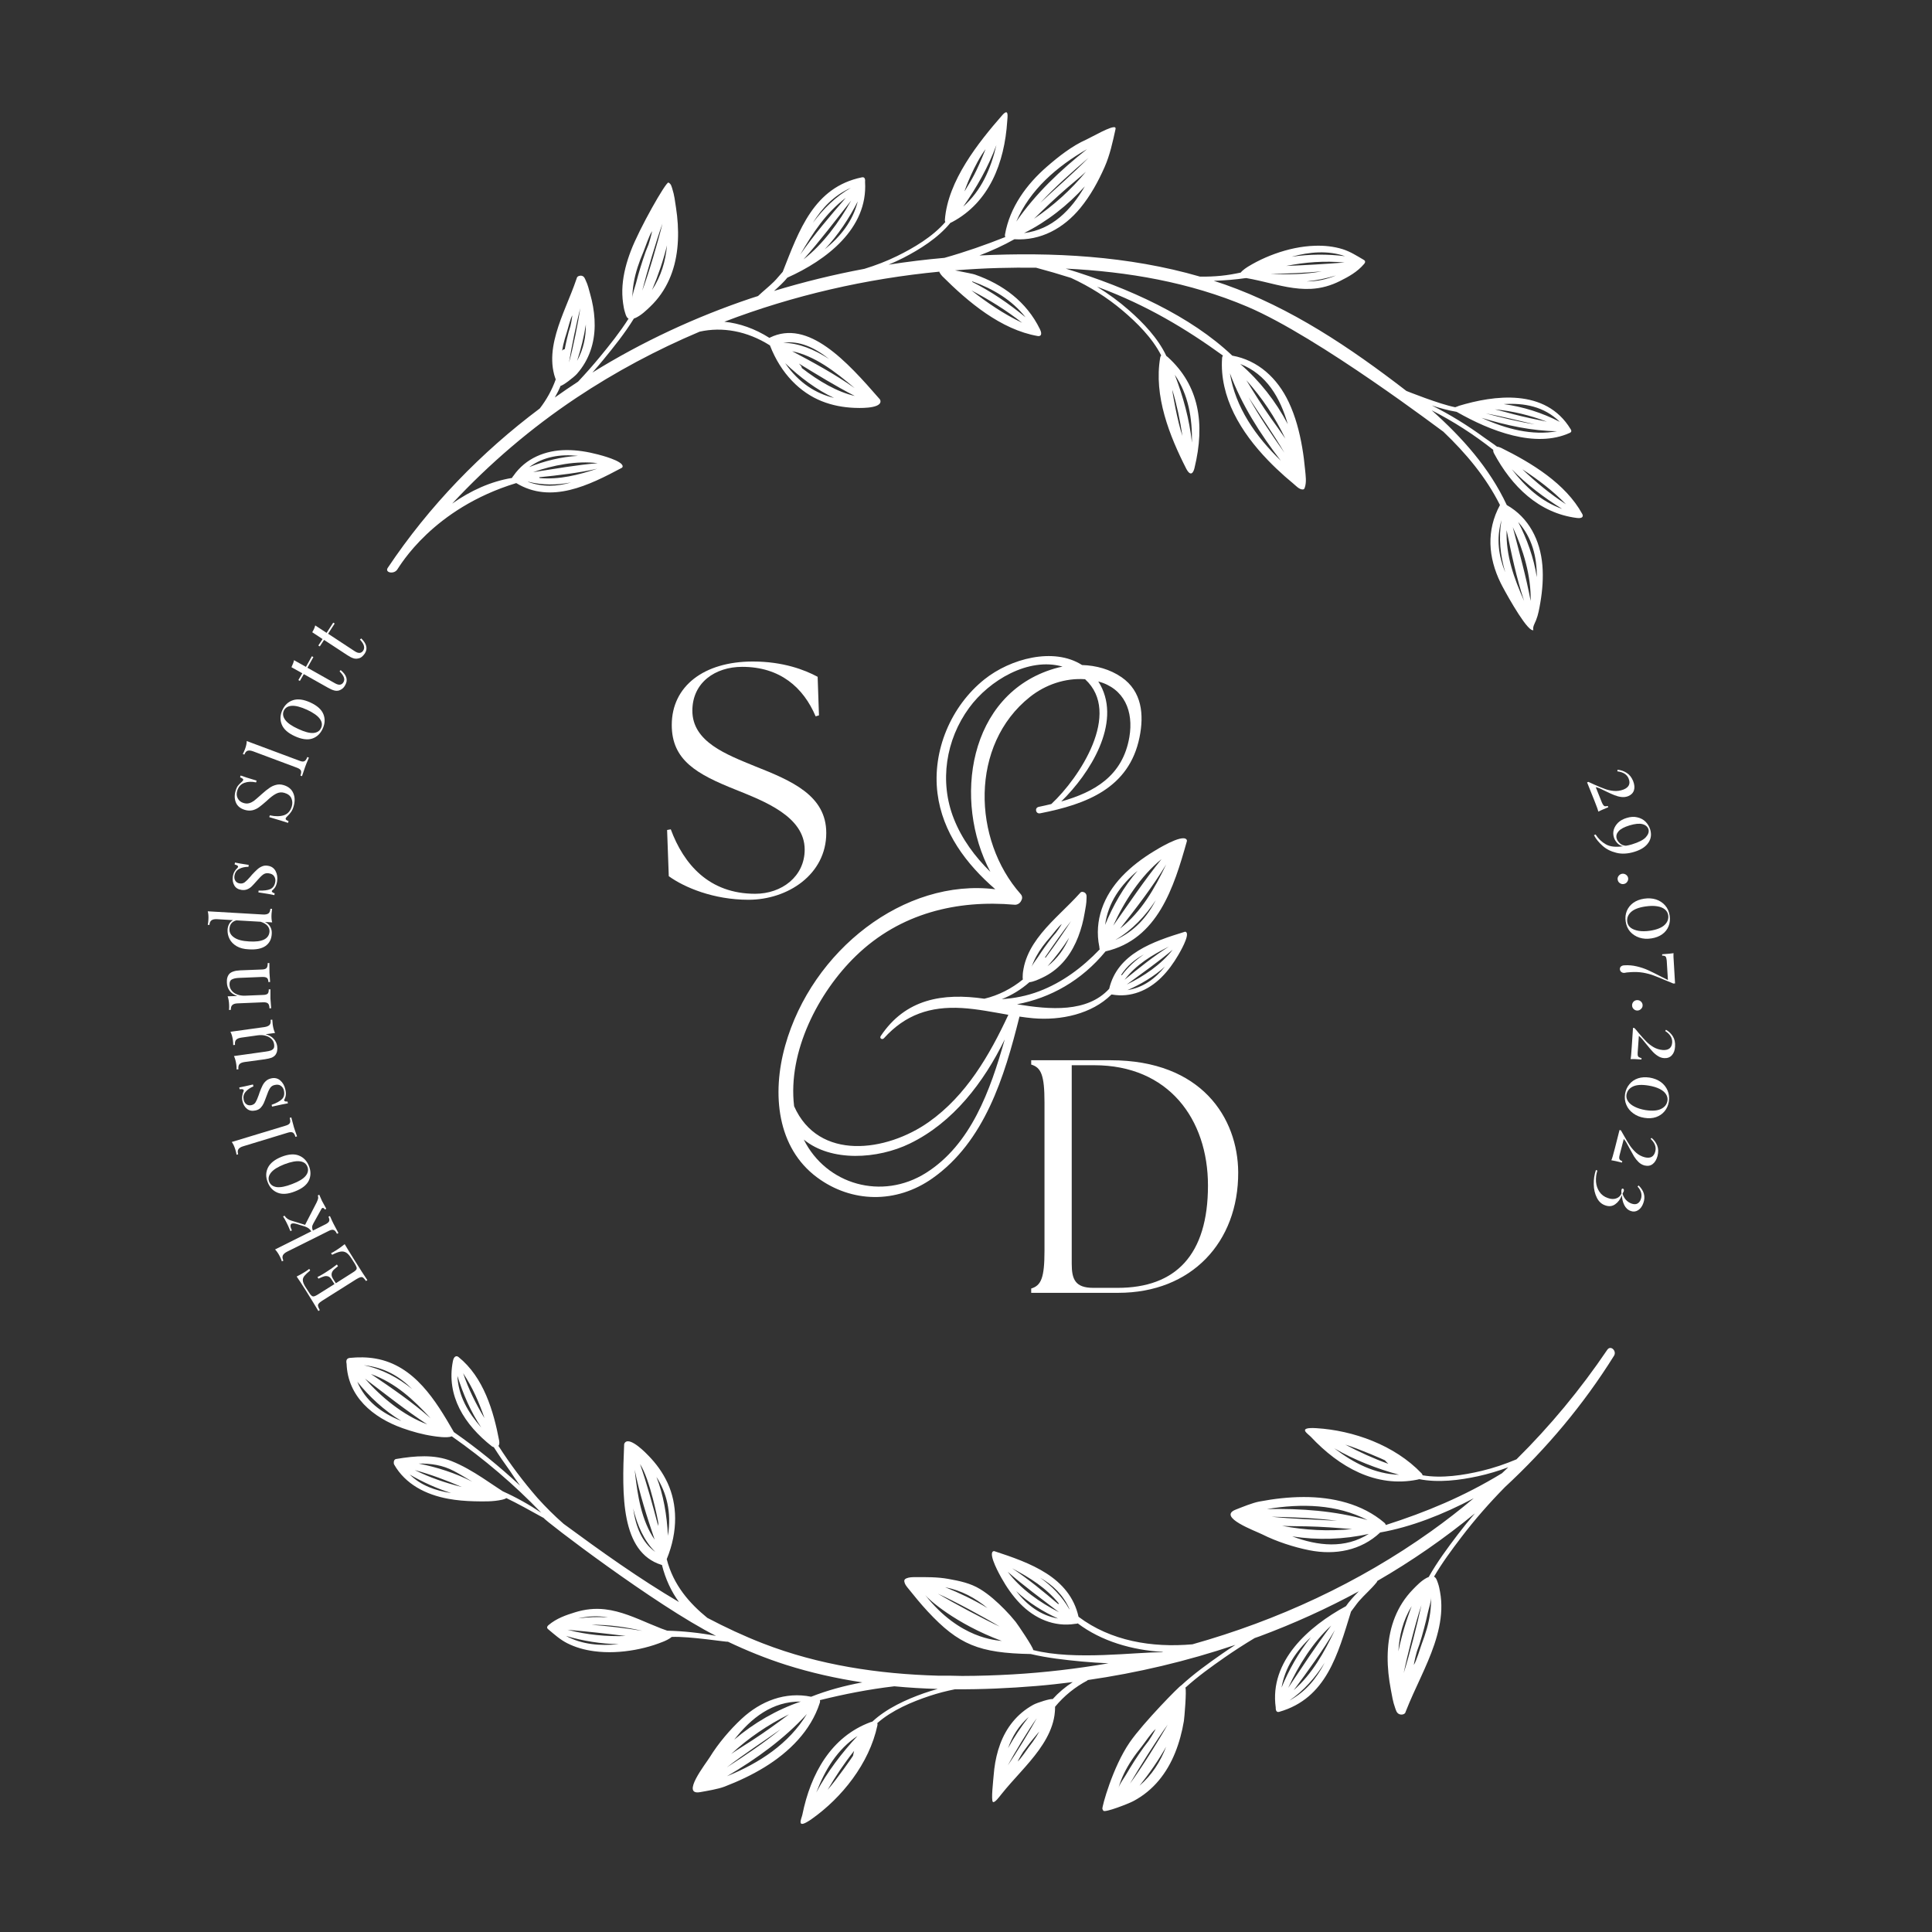 <svg xmlns="http://www.w3.org/2000/svg" xmlns:xlink="http://www.w3.org/1999/xlink" width="377" zoomAndPan="magnify" viewBox="0 0 283.5 283.5" height="377" preserveAspectRatio="xMidYMid meet" version="1.0"><rect x="0" y="0" width="283.5" height="283.5" fill="#333333" stroke="none"/><defs><g/><clipPath id="5c75a8117c"><path d="M 50 197 L 237 197 L 237 268 L 50 268 Z M 50 197 " clip-rule="nonzero"/></clipPath><clipPath id="61a02024e7"><path d="M 43.129 20.246 L 229.711 12.344 L 240.34 263.371 L 53.754 271.27 Z M 43.129 20.246 " clip-rule="nonzero"/></clipPath><clipPath id="895ad25d60"><path d="M 43.129 20.246 L 229.711 12.344 L 240.34 263.371 L 53.754 271.27 Z M 43.129 20.246 " clip-rule="nonzero"/></clipPath><clipPath id="3a016c6e40"><path d="M 56 16 L 233 16 L 233 93 L 56 93 Z M 56 16 " clip-rule="nonzero"/></clipPath><clipPath id="08e90d8031"><path d="M 43.129 20.246 L 229.711 12.344 L 240.34 263.371 L 53.754 271.27 Z M 43.129 20.246 " clip-rule="nonzero"/></clipPath><clipPath id="fc2e445833"><path d="M 43.129 20.246 L 229.711 12.344 L 240.34 263.371 L 53.754 271.27 Z M 43.129 20.246 " clip-rule="nonzero"/></clipPath><clipPath id="fbc5625203"><path d="M 114 96 L 174.656 96 L 174.656 176 L 114 176 Z M 114 96 " clip-rule="nonzero"/></clipPath></defs><g clip-path="url(#5c75a8117c)"><g clip-path="url(#61a02024e7)"><g clip-path="url(#895ad25d60)"><path fill="#ffffff" d="M 209.387 238.945 C 209.172 239.707 208.914 240.465 208.629 241.211 C 208.367 241.91 207.879 243.684 207.457 244.324 C 207.574 243.605 207.828 242.59 207.914 242.332 C 208.035 241.969 208.184 241.609 208.301 241.242 C 208.543 240.477 208.766 239.707 208.969 238.93 C 209.176 238.156 209.363 237.379 209.531 236.602 C 209.688 235.875 210.012 235.055 209.98 234.305 C 210.047 235.883 209.809 237.438 209.387 238.945 Z M 205.984 245.48 C 206.48 243.027 207.758 237.922 208.574 235.531 C 208.062 237.984 206.758 243.082 205.984 245.48 Z M 205.199 242.324 C 205.32 239.992 205.879 237.766 207.148 235.676 C 206.324 237.852 205.656 240.07 205.199 242.324 Z M 189.844 248.012 C 191.965 245.148 194.07 242.266 195.879 239.195 C 194.297 242.496 192.578 245.598 189.844 248.012 Z M 189.199 249.539 C 191.324 248.094 193.004 246.156 194.383 243.984 C 193.195 246.277 191.609 248.242 189.199 249.539 Z M 195.348 238.531 C 193.105 241.477 191.098 244.605 189.027 247.68 C 190.523 244.406 192.691 240.926 195.348 238.531 Z M 192.355 240.246 C 190.555 242.473 189.094 245.109 188.055 247.633 C 188.559 244.684 190.191 242.254 192.355 240.246 Z M 165.805 261.734 C 167.051 259.562 169.863 255.113 171.344 253.074 C 170.113 255.254 167.324 259.711 165.805 261.734 Z M 167.207 262.039 C 168.664 260.223 169.984 258.32 171.117 256.316 C 170.277 258.496 169.059 260.445 167.207 262.039 Z M 164.094 262.469 C 164.516 260.945 165.223 259.543 166.09 258.238 C 166.527 257.574 167.008 256.938 167.508 256.316 C 167.977 255.734 168.984 254.195 169.586 253.719 C 169.25 254.363 168.695 255.25 168.535 255.473 C 168.309 255.781 168.055 256.074 167.832 256.391 C 167.363 257.043 166.914 257.707 166.48 258.375 C 166.047 259.051 165.629 259.734 165.227 260.422 C 164.855 261.066 164.293 261.746 164.094 262.469 Z M 152.066 254.832 C 151.727 255.363 151.352 255.875 150.957 256.379 C 150.594 256.848 149.812 258.078 149.332 258.473 C 149.582 257.961 150.008 257.25 150.133 257.074 C 150.312 256.824 150.512 256.586 150.684 256.336 C 151.047 255.809 152.391 254.188 152.508 254.086 C 152.367 254.34 152.223 254.586 152.066 254.832 Z M 152.141 252.121 C 151.195 253.852 149.031 257.406 147.883 259.047 C 148.816 257.309 150.957 253.746 152.141 252.121 Z M 150.949 251.949 C 149.809 253.414 148.785 254.938 147.922 256.531 C 148.527 254.812 149.461 253.262 150.949 251.949 Z M 119.781 263.027 C 121.07 259.668 122.879 256.695 125.828 254.734 C 123.516 257.227 121.406 259.984 119.781 263.027 Z M 125.176 257.633 C 125.164 257.691 122.805 261.094 121.441 262.645 C 122.613 260.645 123.887 258.734 125.332 256.922 C 125.273 257.156 125.215 257.387 125.176 257.633 Z M 106.68 260.641 C 110.969 258.117 115.07 255.176 118.406 251.508 C 115.77 255.879 111.434 258.703 106.68 260.641 Z M 114.555 253.75 C 112.055 255.793 109.379 257.574 106.652 259.34 C 109.203 257.363 111.922 255.617 114.555 253.75 Z M 115.777 251.562 C 114 252.891 112.203 254.195 110.332 255.406 C 109.32 256.059 108.289 256.691 107.293 257.375 C 109.852 255.02 112.641 253.117 115.777 251.562 Z M 117.508 249.684 C 113.957 250.895 110.621 252.824 107.742 255.277 C 110.23 252.086 113.34 249.641 117.508 249.684 Z M 86.781 238.418 C 89.285 238.391 91.75 238.738 94.27 239.312 C 91.793 238.914 89.289 238.609 86.781 238.418 Z M 83.281 239.152 C 86.137 239.406 88.973 239.703 91.809 240.066 C 88.938 240.16 86.137 239.895 83.281 239.152 Z M 83.055 240.055 C 85.547 240.797 88.176 241.223 90.805 241.262 C 88.082 241.551 85.367 241.316 83.055 240.055 Z M 89.219 237.332 C 87.762 237.238 86.293 237.293 84.828 237.484 C 86.254 237.164 87.688 237.059 89.219 237.332 Z M 61.422 214.762 C 63.227 214.746 64.934 214.973 66.602 215.855 C 67.52 216.34 68.41 216.875 69.293 217.422 C 66.855 216.172 64.176 215.301 61.422 214.762 Z M 60.863 215.715 C 63.266 216.383 65.527 217.223 67.75 218.195 C 65.367 217.598 63.074 216.82 60.863 215.715 Z M 60.121 216.375 C 62.027 217.477 64.062 218.41 66.203 219.086 C 63.891 218.738 61.785 217.992 60.121 216.375 Z M 54.43 201.621 C 58.078 202.945 60.688 205.398 63.18 208.113 C 60.473 205.727 57.457 203.66 54.43 201.621 Z M 53.551 202.297 C 56.562 204.578 59.512 206.938 62.695 209.012 C 59.145 207.676 55.938 205.02 53.551 202.297 Z M 52.43 202.754 C 54.141 204.898 56.359 206.984 58.891 208.504 C 55.98 207.359 53.605 205.555 52.43 202.754 Z M 60.492 203.84 C 58.461 202.195 56.129 200.918 53.379 200.328 C 56.43 200.648 58.66 201.996 60.492 203.84 Z M 67.961 201.504 C 69.363 203.617 70.297 205.781 71.09 208.094 C 69.828 206.004 68.75 203.848 67.961 201.504 Z M 67.117 201.887 C 67.945 204.539 69.062 207.133 70.621 209.473 C 68.672 207.266 67.254 204.816 67.117 201.887 Z M 96.324 216.719 C 97.793 219.004 98.566 221.836 98.012 225.359 C 97.871 222.383 97.344 219.289 96.324 216.719 Z M 96.586 223.93 C 95.758 220.855 94.949 217.758 93.914 214.836 C 95.375 217.016 96.605 223.34 96.598 223.48 C 96.59 223.633 96.594 223.777 96.586 223.93 Z M 93.133 215.668 C 93.855 219.262 94.945 222.605 96.062 225.926 C 94.16 223.184 93.543 219.551 93.133 215.668 Z M 92.914 221.352 C 93.527 223.887 94.527 226.117 96.16 227.73 C 94.188 226.316 93.289 224.043 92.914 221.352 Z M 135.766 234.062 C 136.23 234.652 140.121 238.223 147 240.793 C 146.242 240.672 140.859 240.516 135.766 234.062 Z M 146.691 238.68 C 144.402 237.629 139.77 235.141 137.617 233.859 C 139.93 234.875 144.551 237.387 146.691 238.68 Z M 144.902 235.965 C 142.93 234.777 140.848 233.773 138.688 232.906 C 141.086 233.383 143.102 234.477 144.902 235.965 Z M 156.895 236.105 C 155.82 234.227 154.332 232.73 152.621 231.504 C 154.473 232.574 156.02 234.008 156.953 236.156 C 156.934 236.137 156.914 236.121 156.895 236.105 Z M 155.32 235.414 C 153.125 233.551 150.906 231.715 148.512 230.129 C 151.098 231.504 153.512 232.996 155.355 235.277 C 155.328 235.32 155.32 235.367 155.32 235.414 Z M 147.875 230.645 C 150.273 232.754 152.859 234.629 155.391 236.57 C 152.629 235.18 149.742 233.152 147.875 230.645 Z M 149.113 233.477 C 150.914 235.172 153.117 236.535 155.258 237.5 C 152.688 237.051 150.688 235.523 149.113 233.477 Z M 189.617 225.449 C 193.352 226.023 197.207 225.91 200.863 225.078 C 197.336 227.301 193.41 226.855 189.617 225.449 Z M 191.754 223.977 C 193.984 224.023 196.191 224.191 198.402 224.383 C 194.918 224.711 191.547 224.559 188.133 223.898 C 189.336 223.957 190.551 223.953 191.754 223.977 Z M 196.215 223.164 C 192.992 222.961 189.762 222.906 186.559 222.562 C 189.805 222.633 193.016 222.742 196.215 223.164 Z M 200.672 223.051 C 195.906 221.684 190.871 221.336 185.898 221.441 C 190.961 220.594 196.133 220.715 200.672 223.051 Z M 195.793 212.523 C 198.773 214.262 202.016 215.5 205.289 216.406 C 201.75 216.285 198.652 214.707 195.793 212.523 Z M 203.215 214.281 C 203.375 214.469 203.547 214.637 203.723 214.801 C 201.539 214.02 199.453 213.066 197.406 211.98 C 199.379 212.578 203.176 214.238 203.215 214.281 Z M 235.848 198.07 C 231.91 203.891 227.449 209.273 222.527 214.141 C 220.867 214.84 219.156 215.422 217.395 215.84 C 214.762 216.465 211.598 216.969 208.754 216.484 C 208.734 216.383 208.68 216.281 208.594 216.191 C 204.637 212.047 198.555 209.898 193.176 209.57 C 190.254 209.391 191.938 210.398 192.332 210.816 C 196.543 215.312 201.934 218.336 207.973 217.125 C 208.078 217.102 208.168 217.078 208.254 217.051 C 211.062 217.609 214.203 217.203 216.863 216.625 C 218.387 216.293 219.875 215.844 221.324 215.305 C 221.02 215.602 220.711 215.895 220.398 216.184 C 214.805 219.594 209.25 221.891 203.352 223.777 C 203.332 223.676 203.273 223.562 203.133 223.441 C 199.852 220.645 195.512 219.664 191.293 219.672 C 189.109 219.676 186.93 219.93 184.789 220.336 C 183.758 220.531 182.312 221.137 181.336 221.516 C 178.559 222.602 184.207 224.641 185.23 225.156 C 187.301 226.199 189.855 227.031 192.137 227.484 C 195.93 228.234 199.719 227.52 202.527 224.875 C 207.035 224.074 211.68 222.273 216.254 219.852 C 214.223 221.555 212.129 223.18 209.969 224.719 C 199.379 232.266 187.473 237.773 174.977 241.285 C 169.023 241.812 162.977 240.797 158.262 237.242 C 156.957 231.402 151.098 229.316 145.945 227.629 C 145.895 227.613 145.836 227.598 145.785 227.617 C 145.742 227.629 145.707 227.652 145.676 227.68 C 145.078 228.234 146.738 231.16 146.934 231.516 C 147.695 232.879 148.594 234.184 149.688 235.309 C 151.828 237.508 154.676 238.777 157.773 238.281 C 157.926 238.285 158.047 238.258 158.148 238.215 C 161.621 240.828 166.09 242.141 170.691 242.406 C 170.621 242.422 170.555 242.441 170.484 242.457 C 166.727 242.398 157.73 243.699 151.613 242.129 C 151.656 241.773 149.285 238.293 149.031 237.98 C 148.516 237.344 147.98 236.738 147.414 236.168 C 146.336 235.074 145.152 233.996 143.824 233.184 C 142.395 232.309 140.793 231.98 139.152 231.688 C 137.547 231.398 135.895 231.422 134.262 231.426 C 133.836 231.43 133.398 231.441 133.004 231.605 C 132.891 231.656 132.773 231.727 132.723 231.84 C 132.684 231.926 132.691 232.02 132.707 232.109 C 132.77 232.461 133 232.754 133.227 233.031 C 134.168 234.195 135.102 235.355 136.117 236.445 C 140.676 241.352 143.676 242.57 151.25 242.711 C 153.707 243.293 156.266 243.574 158.742 243.809 C 160.047 243.934 161.355 244.012 162.66 244.07 C 158.008 244.871 153.309 245.426 148.59 245.699 C 146.137 245.84 143.66 245.922 141.172 245.926 C 139.992 245.891 138.816 245.875 137.648 245.887 C 128.949 245.645 120.191 244.355 111.941 241.148 C 109.156 240.066 106.449 238.801 103.797 237.406 C 101.227 235.32 98.805 232.617 97.836 228.789 C 99.543 224.633 99.371 220.684 97.969 217.629 C 97.25 216.066 96.27 214.75 95.172 213.621 C 94.891 213.328 92.551 210.867 91.746 211.641 C 91.707 211.676 91.668 211.723 91.637 211.781 C 91.598 211.848 91.59 211.93 91.586 212 C 91.27 219.348 91.07 227.758 97.066 229.629 C 97.09 229.637 97.109 229.637 97.133 229.641 C 97.652 231.723 98.512 233.547 99.633 235.082 C 93.785 231.645 88.195 227.645 82.699 223.602 C 81.367 222.434 80.094 221.172 78.879 219.82 C 76.777 217.406 74.863 214.855 73.145 212.172 C 73.254 212.02 73.309 211.785 73.25 211.418 C 72.43 207.074 70.969 202.094 67.281 199.129 C 67.004 198.906 66.613 198.961 66.461 199.715 C 65.445 204.82 68.156 209.062 72.156 212.215 C 72.238 212.277 72.348 212.328 72.461 212.359 C 73.207 213.535 73.992 214.68 74.816 215.816 C 75.305 216.57 75.805 217.293 76.316 218 C 73.273 215.168 70.031 212.535 66.578 210.129 C 66.559 210.086 66.543 210.043 66.516 209.996 C 63.977 205.602 60.84 200.348 55.105 199.355 C 53.879 199.141 52.602 199.129 51.332 199.258 C 50.871 199.305 50.75 199.633 50.859 200.117 C 51.027 204.902 54.668 208.004 59.074 209.57 C 60.496 210.074 62.016 210.5 63.535 210.723 C 63.945 210.785 65.59 211.055 66.301 210.77 C 71.062 214.102 75.453 217.84 79.422 221.977 C 77.645 220.785 75.773 219.73 73.789 218.84 C 73.512 218.66 73.242 218.48 72.969 218.301 C 72.242 217.812 71.52 217.324 70.785 216.848 C 69.348 215.918 67.863 215.035 66.246 214.395 C 63.734 213.398 60.914 213.621 58.121 214.094 C 57.867 214.137 57.754 214.422 57.785 214.652 C 57.781 214.734 57.789 214.816 57.832 214.895 C 59.473 217.785 62.484 219.328 65.773 219.93 C 67.02 220.16 68.301 220.266 69.594 220.297 C 70.938 220.324 72.344 220.371 73.703 220.062 C 73.906 220.016 74.125 219.949 74.301 219.828 C 75.789 220.539 77.844 221.668 79.797 222.758 C 79.766 222.996 96.211 235.586 105.07 240.051 C 102.707 239.602 100.324 239.348 97.934 239.285 C 97.902 239.273 97.863 239.266 97.84 239.258 C 97.574 239.168 97.305 239.066 97.039 238.969 C 96.484 238.754 95.934 238.523 95.383 238.293 C 93.242 237.387 91.082 236.414 88.762 236.148 C 87.27 235.977 85.84 236.141 84.402 236.582 C 83.02 237.008 81.668 237.477 80.508 238.453 C 80.391 238.551 80.266 238.684 80.285 238.84 C 80.301 238.953 80.391 239.031 80.473 239.102 C 81.367 239.848 82.207 240.609 83.242 241.129 C 84.477 241.754 85.82 242.117 87.18 242.297 C 89.156 242.559 91.184 242.453 93.16 242.094 C 94.117 241.918 95.066 241.684 96 241.379 C 96.438 241.234 96.875 241.074 97.309 240.902 C 97.523 240.816 98.195 240.539 98.555 240.203 C 101.129 240.078 106.758 240.988 106.82 240.906 C 109.586 242.219 112.414 243.367 115.332 244.297 C 119.008 245.465 122.758 246.301 126.543 246.871 C 123.887 247.363 121.359 248.055 119.027 248.977 C 115.25 248.207 111.648 249.59 108.816 252.223 C 107.113 253.805 105.379 255.852 104.164 257.832 C 103.562 258.809 99.828 263.512 102.762 262.973 C 103.793 262.785 105.336 262.539 106.316 262.168 C 108.352 261.383 110.34 260.453 112.199 259.312 C 115.797 257.098 118.973 253.984 120.293 249.883 C 120.352 249.703 120.344 249.578 120.305 249.48 C 123.926 248.582 127.52 247.879 131.23 247.445 C 133.352 247.648 135.477 247.77 137.598 247.836 C 136.914 248.023 136.234 248.23 135.559 248.469 C 132.992 249.371 130.105 250.676 128.008 252.629 C 127.922 252.648 127.832 252.676 127.73 252.711 C 121.957 254.855 118.957 260.258 117.734 266.301 C 117.621 266.863 116.711 268.605 119.109 266.918 C 123.512 263.812 127.559 258.785 128.75 253.18 C 128.777 253.059 128.77 252.945 128.734 252.848 C 130.898 250.941 133.855 249.707 136.422 248.855 C 137.641 248.449 138.879 248.133 140.133 247.883 C 144.137 247.91 148.125 247.727 152.051 247.402 C 153.844 247.254 155.629 247.051 157.414 246.828 C 156.316 247.539 155.316 248.379 154.461 249.332 C 154.211 249.211 152.215 249.836 151.625 250.156 C 151.016 250.492 150.457 250.875 149.953 251.297 C 148.941 252.145 148.156 253.141 147.551 254.215 C 146.938 255.312 146.516 256.492 146.23 257.711 C 146.086 258.316 145.98 258.938 145.902 259.562 C 145.863 259.871 145.832 260.184 145.809 260.5 C 145.758 261.203 145.398 264.211 145.703 264.418 C 145.957 264.594 146.684 263.609 146.82 263.438 C 146.863 263.387 146.902 263.332 146.945 263.281 C 148.699 261.078 150.812 259.074 152.445 256.805 C 153.254 255.672 153.953 254.477 154.379 253.18 C 154.59 252.547 154.734 251.891 154.789 251.215 C 154.812 250.965 154.824 250.707 154.82 250.449 C 156.137 248.855 157.758 247.535 159.613 246.57 C 159.582 246.562 159.551 246.551 159.52 246.543 C 166.926 245.477 174.211 243.75 181.277 241.367 C 180.621 241.797 179.965 242.23 179.32 242.68 C 177.277 244.105 175.188 245.605 173.328 247.32 C 173.156 247.312 167.777 252.773 165.777 255.664 C 163.25 259.332 161.691 265.16 161.762 265.418 C 161.793 265.531 161.84 265.637 161.918 265.715 C 162.188 265.996 165.559 264.688 166.277 264.309 C 167.027 263.914 167.715 263.457 168.34 262.945 C 169.602 261.918 170.602 260.68 171.391 259.332 C 172.195 257.957 172.781 256.461 173.203 254.91 C 173.418 254.133 173.59 253.34 173.723 252.535 C 173.793 252.137 174.145 247.938 173.938 247.652 C 175.73 246.02 177.73 244.586 179.684 243.223 C 181.125 242.219 182.602 241.27 184.109 240.367 C 184.348 240.281 184.59 240.203 184.824 240.117 C 189.82 238.258 194.695 236.051 199.395 233.504 C 199.328 233.57 199.27 233.633 199.195 233.707 C 198.73 234.172 197.883 235.098 197.504 235.688 C 192.016 238.656 186.254 243.75 187.199 250.559 C 187.191 251.039 187.34 251.297 187.719 251.191 C 194.641 249.207 196.316 242.734 198.246 236.484 C 198.652 235.977 199.012 235.41 199.418 234.941 C 200.242 233.996 201.207 233.18 201.996 232.203 C 202.055 232.133 202.086 232.059 202.105 231.988 C 207.133 229.082 211.93 225.77 216.422 222.07 C 215.566 223.078 214.73 224.102 213.93 225.152 C 212.422 227.137 210.891 229.203 209.648 231.406 C 209.543 231.445 209.445 231.488 209.367 231.527 C 208.562 231.949 207.902 232.648 207.332 233.23 C 206.742 233.836 206.23 234.484 205.793 235.16 C 204.91 236.531 204.34 238.016 204.008 239.539 C 203.664 241.098 203.57 242.699 203.645 244.309 C 203.684 245.113 203.766 245.922 203.887 246.73 C 203.945 247.129 204.012 247.527 204.09 247.926 C 204.262 248.82 204.391 249.723 204.719 250.609 C 204.828 250.898 204.914 251.367 205.336 251.535 C 205.684 251.68 206.125 251.551 206.223 251.297 C 206.254 251.219 206.281 251.141 206.312 251.062 C 207.598 247.777 209.355 244.629 210.477 241.293 C 211.031 239.633 211.434 237.926 211.496 236.176 C 211.523 235.32 211.473 234.457 211.312 233.594 C 211.238 233.168 211.152 232.727 211 232.305 C 210.934 232.133 210.855 231.836 210.711 231.613 C 210.645 231.516 210.566 231.43 210.473 231.379 C 210.457 231.371 210.438 231.375 210.422 231.367 C 211.609 229.328 213.039 227.406 214.441 225.562 C 216.41 222.973 218.559 220.531 220.836 218.215 C 226.93 212.57 232.344 206.141 236.84 198.941 C 237.277 198.246 236.348 197.332 235.848 198.07 " fill-opacity="1" fill-rule="nonzero"/></g></g></g><g clip-path="url(#3a016c6e40)"><g clip-path="url(#08e90d8031)"><g clip-path="url(#fc2e445833)"><path fill="#ffffff" d="M 223.387 68.863 C 225.695 70.375 227.812 71.969 229.793 73.996 C 227.453 72.48 225.367 70.746 223.387 68.863 Z M 221.836 68.855 C 224.023 71.102 226.566 73.02 229.223 74.672 C 226.141 73.586 223.809 71.434 221.836 68.855 Z M 220.875 83.977 C 219.914 81.582 219.527 79.07 220.328 76.316 C 219.867 78.934 220.16 81.504 220.875 83.977 Z M 221.082 77.797 C 221.789 81.301 222.527 84.805 223.648 88.191 C 222.164 84.84 220.949 81.512 221.082 77.797 Z M 224.605 88.18 C 223.922 84.523 222.902 80.945 221.984 77.348 C 223.512 80.609 224.695 84.539 224.605 88.18 Z M 225.508 84.695 C 225.074 81.852 224.039 79.016 222.773 76.594 C 224.801 78.852 225.535 81.691 225.508 84.695 Z M 187.953 67.613 C 184.266 64.043 181.289 59.805 180.473 54.766 C 182.203 59.414 184.914 63.672 187.953 67.613 Z M 188.965 62.238 C 187.207 58.891 184.828 55.855 181.988 53.406 C 185.871 54.922 187.844 58.352 188.965 62.238 Z M 186.516 61.395 C 185.227 59.57 184.047 57.691 182.891 55.797 C 185.223 58.41 187.102 61.215 188.602 64.355 C 187.93 63.352 187.207 62.375 186.516 61.395 Z M 183.211 58.285 C 184.961 60.996 186.832 63.633 188.465 66.418 C 186.59 63.762 184.773 61.109 183.211 58.285 Z M 172.027 57.207 C 172.695 59.426 173.164 61.676 173.508 63.969 C 172.82 62.023 171.996 57.445 172.027 57.207 Z M 174.906 64.945 C 174.531 61.512 173.602 58.164 172.387 54.992 C 174.391 57.914 174.961 61.344 174.906 64.945 Z M 149.992 47.367 C 147.246 46.055 144.891 44.445 142.555 42.621 C 145.156 43.988 147.641 45.512 149.992 47.367 Z M 142.723 41.301 C 145.746 42.41 148.469 43.992 150.484 46.555 C 148.062 44.566 145.438 42.762 142.625 41.348 C 142.66 41.332 142.691 41.32 142.723 41.301 Z M 121.668 52.688 C 119.48 51.27 117.215 50.34 114.922 50.297 C 117.328 49.965 119.543 50.996 121.668 52.688 Z M 125.422 56.957 C 122.426 54.848 119.332 53.176 116.238 51.539 C 119.504 52.215 122.449 54.426 125.422 56.957 Z M 117.656 54 C 117.66 53.898 117.621 53.789 117.531 53.684 C 117.434 53.566 117.332 53.461 117.23 53.348 C 119.953 55.004 122.668 56.691 125.43 58.098 C 122.871 57.527 120.133 55.93 117.656 54 Z M 115.215 53.293 C 117.367 55.355 119.879 57.234 122.387 58.391 C 119.746 57.75 117.238 56.23 115.215 53.293 Z M 77.523 70.691 C 79.621 71.219 81.73 71.18 83.801 70.797 C 81.746 71.391 79.645 71.512 77.445 70.695 C 77.473 70.695 77.5 70.691 77.523 70.691 Z M 84.809 66.895 C 82.34 67.023 79.828 67.664 77.652 68.543 C 79.754 67 82.242 66.613 84.809 66.895 Z M 87.637 68.781 C 84.855 69.699 82.105 70.406 79.188 70.152 C 79.172 70.105 79.148 70.066 79.109 70.031 C 81.973 69.742 84.836 69.41 87.637 68.781 Z M 87.707 67.965 C 84.527 68.234 81.383 68.801 78.23 69.285 C 81.145 68.254 84.605 67.578 87.707 67.965 Z M 82.648 50.617 C 82.789 50.004 82.965 49.395 83.164 48.789 C 83.352 48.223 83.664 46.801 83.984 46.266 C 83.922 46.832 83.762 47.645 83.707 47.855 C 83.621 48.148 83.516 48.441 83.438 48.734 C 83.277 49.352 83.129 49.973 82.996 50.59 C 82.953 50.805 82.918 51.02 82.875 51.234 C 82.723 51.254 82.562 51.336 82.484 51.469 C 82.531 51.184 82.586 50.902 82.648 50.617 Z M 85.152 45.234 C 84.863 47.184 84.059 51.262 83.496 53.191 C 83.801 51.242 84.629 47.164 85.152 45.234 Z M 85.969 47.609 C 85.984 49.434 85.633 51.211 84.68 52.953 C 85.254 51.188 85.699 49.406 85.969 47.609 Z M 93.559 39.219 C 93.801 38.461 94.09 37.719 94.402 36.984 C 94.691 36.297 95.246 34.543 95.691 33.918 C 95.547 34.629 95.254 35.633 95.16 35.891 C 95.027 36.25 94.859 36.602 94.73 36.965 C 94.461 37.723 94.211 38.48 93.977 39.246 C 93.742 40.012 93.527 40.781 93.328 41.555 C 93.141 42.273 92.789 43.082 92.793 43.832 C 92.785 42.254 93.082 40.711 93.559 39.219 Z M 94.238 42.66 C 94.844 40.23 96.34 35.184 97.207 32.816 C 96.617 35.25 95.148 40.301 94.238 42.66 Z M 95.672 42.57 C 96.578 40.426 97.328 38.234 97.875 36 C 97.66 38.324 97.02 40.531 95.672 42.57 Z M 124.109 29.035 C 121.777 31.727 119.457 34.438 117.422 37.363 C 119.254 34.191 121.199 31.23 124.109 29.035 Z M 124.867 27.559 C 122.637 28.836 120.816 30.641 119.277 32.703 C 120.633 30.508 122.367 28.668 124.867 27.559 Z M 121.016 36.582 C 122.977 34.504 124.637 31.984 125.867 29.547 C 125.141 32.449 123.328 34.746 121.016 36.582 Z M 117.902 38.066 C 120.363 35.305 122.598 32.336 124.898 29.426 C 123.156 32.578 120.73 35.883 117.902 38.066 Z M 146.211 21.285 C 145.387 24.793 143.996 27.977 141.34 30.32 C 143.297 27.539 145.016 24.52 146.211 21.285 Z M 144.621 21.891 C 143.141 25.551 142.723 26.094 141.535 28.086 C 141.562 27.844 142.973 24.078 144.621 21.891 Z M 159.516 21.883 C 155.609 24.961 151.941 28.434 149.129 32.516 C 151.152 27.828 155.066 24.445 159.516 21.883 Z M 152.641 29.773 C 154.844 27.41 157.254 25.289 159.719 23.168 C 157.461 25.469 155 27.566 152.641 29.773 Z M 151.727 32.105 C 153.309 30.551 154.91 29.016 156.602 27.562 C 157.516 26.781 158.457 26.012 159.348 25.203 C 157.129 27.883 154.625 30.141 151.727 32.105 Z M 150.266 34.203 C 153.621 32.523 156.664 30.156 159.188 27.344 C 157.152 30.84 154.402 33.68 150.266 34.203 Z M 193.969 39.82 C 191.504 40.262 189.016 40.324 186.434 40.172 C 188.945 40.16 191.461 40.047 193.969 39.82 Z M 197.301 38.52 C 194.441 38.742 191.594 38.914 188.738 39.023 C 191.555 38.461 194.359 38.254 197.301 38.52 Z M 197.375 37.594 C 194.793 37.273 192.129 37.285 189.531 37.676 C 192.172 36.945 194.887 36.727 197.375 37.594 Z M 191.746 41.293 C 193.195 41.148 194.637 40.852 196.047 40.422 C 194.695 40.973 193.297 41.312 191.746 41.293 Z M 228.484 63.277 C 224.848 63.957 221.02 62.961 217.402 61.312 C 221.047 62.422 224.801 63.234 228.484 63.277 Z M 225.219 62.266 C 222.809 61.891 220.43 61.297 218.027 60.668 C 220.434 61.098 222.82 61.734 225.219 62.266 Z M 226.984 61.875 C 225.332 61.551 223.684 61.199 222.035 60.77 C 221.145 60.535 220.254 60.277 219.359 60.066 C 221.957 60.32 224.461 60.918 226.984 61.875 Z M 228.887 61.906 C 226.297 60.562 223.473 59.68 220.652 59.297 C 223.621 59.109 226.57 59.617 228.887 61.906 Z M 232.184 75.426 C 229.734 70.945 224.727 67.922 220.27 65.719 C 220.023 65.602 219.824 65.551 219.664 65.539 C 219.062 65.066 218.391 64.648 217.852 64.25 C 216.598 63.332 215.309 62.465 213.984 61.652 C 212.723 60.875 211.43 60.164 210.109 59.496 C 211.289 59.895 212.496 60.215 213.742 60.434 C 213.754 60.438 213.77 60.445 213.781 60.453 C 218.688 63.25 225.285 65.824 230.348 63.52 C 230.754 63.336 230.496 63.02 230.461 62.957 C 226.789 56.926 219.219 57.996 214.051 59.559 C 214.027 59.566 214.016 59.582 213.996 59.59 C 213.805 59.652 213.656 59.707 213.539 59.758 C 211.254 59.328 206.375 57.367 206.375 57.367 C 198.105 50.988 189.438 45.164 179.742 41.75 C 179.203 41.559 178.656 41.383 178.113 41.207 C 179.691 41.16 181.266 41.023 182.824 40.805 C 182.859 40.805 182.895 40.809 182.922 40.812 C 183.203 40.859 183.48 40.914 183.758 40.969 C 184.344 41.086 184.926 41.223 185.504 41.359 C 187.766 41.898 190.055 42.508 192.391 42.387 C 193.887 42.309 195.273 41.914 196.617 41.242 C 197.914 40.594 199.164 39.906 200.148 38.754 C 200.25 38.641 200.352 38.484 200.305 38.336 C 200.273 38.227 200.172 38.164 200.078 38.109 C 199.074 37.52 198.121 36.91 197.012 36.562 C 195.691 36.152 194.309 36.016 192.938 36.062 C 190.945 36.129 188.961 36.566 187.074 37.246 C 186.156 37.578 185.262 37.965 184.391 38.418 C 183.98 38.633 183.574 38.859 183.176 39.102 C 182.977 39.227 182.359 39.609 182.062 39.996 C 180.094 40.426 178.348 40.621 176.09 40.59 C 165.555 37.535 154.43 36.973 143.719 37.488 C 145.531 36.797 147.25 36.008 148.852 35.105 C 152.699 35.359 156.082 33.504 158.531 30.516 C 160.008 28.715 161.145 26.652 162.082 24.531 C 162.875 22.734 163.262 20.879 163.684 18.984 C 163.703 18.895 163.719 18.789 163.656 18.719 C 163.285 18.305 160.023 20.215 159.402 20.484 C 157.328 21.395 155.324 22.977 153.629 24.449 C 150.633 27.051 148.184 30.406 147.477 34.383 C 147.445 34.566 147.469 34.688 147.52 34.781 C 144.574 35.953 141.629 36.98 138.59 37.836 C 135.848 38.078 133.113 38.41 130.398 38.836 C 131.121 38.527 131.84 38.203 132.543 37.844 C 134.965 36.598 137.648 34.922 139.461 32.699 C 139.543 32.668 139.629 32.629 139.727 32.578 C 145.156 29.68 147.402 23.918 147.801 17.77 C 147.836 17.195 148.07 15.805 147.105 16.863 C 143.559 20.918 139.078 26.539 138.652 32.254 C 138.645 32.379 138.664 32.492 138.715 32.582 C 136.828 34.762 134.062 36.383 131.637 37.574 C 130.086 38.336 128.48 38.945 126.84 39.449 C 122.359 40.285 117.926 41.371 113.57 42.695 C 113.613 42.656 113.652 42.629 113.699 42.586 C 114.199 42.152 115.113 41.297 115.535 40.742 C 121.234 38.195 127.367 33.555 126.938 26.691 C 126.984 26.215 126.855 25.945 126.469 26.023 C 119.414 27.477 117.254 33.805 114.855 39.887 C 114.414 40.363 114.012 40.898 113.57 41.332 C 112.824 42.07 111.988 42.719 111.23 43.441 C 110.875 43.559 110.512 43.66 110.156 43.785 C 102.055 46.512 94.227 50.148 86.93 54.668 C 87.461 54.062 87.988 53.453 88.5 52.828 C 90.082 50.906 91.691 48.895 93.016 46.742 C 93.121 46.703 93.219 46.668 93.301 46.629 C 94.117 46.242 94.809 45.566 95.398 45.008 C 96.008 44.426 96.547 43.797 97.008 43.133 C 97.941 41.801 98.566 40.34 98.961 38.828 C 99.359 37.285 99.516 35.688 99.5 34.074 C 99.492 33.27 99.441 32.461 99.352 31.648 C 99.309 31.246 99.254 30.844 99.191 30.441 C 99.055 29.543 98.957 28.637 98.664 27.742 C 98.566 27.445 98.496 26.973 98.086 26.789 C 97.738 26.637 93.805 33.539 92.562 36.832 C 91.941 38.469 91.477 40.16 91.348 41.906 C 91.285 42.758 91.309 43.625 91.43 44.492 C 91.492 44.922 91.559 45.363 91.699 45.797 C 91.754 45.969 91.824 46.266 91.961 46.492 C 92.02 46.598 92.098 46.684 92.191 46.738 C 92.203 46.746 92.223 46.746 92.238 46.754 C 90.973 48.742 89.477 50.613 88.004 52.402 C 86.984 53.641 85.922 54.836 84.824 56.004 C 83.672 56.758 82.531 57.531 81.41 58.332 C 81.73 57.77 82.027 57.199 82.266 56.609 C 82.543 56.637 84.207 55.371 84.652 54.867 C 85.113 54.344 85.508 53.793 85.836 53.227 C 86.5 52.082 86.902 50.879 87.102 49.664 C 87.309 48.422 87.305 47.172 87.16 45.93 C 87.09 45.309 86.98 44.688 86.84 44.074 C 86.77 43.766 86.691 43.465 86.605 43.16 C 86.418 42.484 86.266 41.797 85.945 41.141 C 85.84 40.922 85.746 40.566 85.387 40.473 C 85.086 40.395 84.727 40.535 84.66 40.742 C 84.637 40.805 84.617 40.867 84.594 40.93 C 83.691 43.602 82.387 46.203 81.625 48.895 C 81.246 50.234 80.996 51.594 81.035 52.961 C 81.051 53.625 81.141 54.293 81.312 54.945 C 81.379 55.191 81.457 55.438 81.547 55.676 C 81 57.211 80.207 58.641 79.211 59.934 C 70.617 66.379 63.008 74.188 56.895 83.332 C 56.438 84.016 57.758 84.316 58.277 83.598 C 58.711 83 63.504 74.617 75.754 70.887 C 80.867 73.992 86.43 71.211 91.215 68.664 C 91.266 68.637 91.316 68.605 91.336 68.555 C 91.355 68.516 91.363 68.473 91.367 68.434 C 91.379 67.617 88.121 66.785 87.73 66.684 C 86.219 66.289 84.656 66.031 83.09 66.043 C 80.023 66.062 77.133 67.238 75.344 69.816 C 75.238 69.926 75.172 70.031 75.133 70.133 C 72.023 70.641 69.047 71.996 66.352 73.898 C 71.82 68.027 77.914 62.82 84.547 58.395 C 90.273 54.578 96.348 51.336 102.664 48.668 C 105.961 47.93 109.598 48.547 112.98 50.684 C 114.602 54.875 117.449 57.617 120.566 58.863 C 122.164 59.504 123.781 59.781 125.355 59.848 C 125.762 59.863 129.152 60.035 129.203 58.922 C 129.203 58.863 129.199 58.805 129.184 58.742 C 129.164 58.664 129.113 58.602 129.066 58.547 C 124.242 53.004 118.594 46.77 112.961 49.547 C 112.938 49.555 112.922 49.57 112.906 49.582 C 110.754 48.215 108.504 47.438 106.289 47.211 C 116.418 43.336 127.102 40.891 137.934 39.855 C 137.887 39.879 137.84 39.898 137.793 39.914 C 137.824 39.934 137.855 39.953 137.887 39.977 C 137.949 40.137 138.07 40.32 138.273 40.531 C 142.059 44.312 146.867 48.367 152.273 49.309 C 152.68 49.379 152.996 49.125 152.602 48.312 C 150.625 44.25 147.129 41.719 143.074 40.293 C 143.043 40.242 141.484 39.938 140.141 39.672 C 142.27 39.508 144.406 39.379 146.543 39.324 C 148.363 39.273 150.199 39.262 152.039 39.285 C 153.762 39.746 155.469 40.242 157.164 40.781 C 159.883 42.035 162.441 43.633 164.742 45.582 C 166.809 47.332 169.094 49.582 170.391 52.156 C 170.32 52.234 170.273 52.336 170.25 52.457 C 169.27 58.105 171.633 64.004 174.082 68.805 C 174.762 70.062 175.137 69.262 175.273 68.699 C 176.883 62.109 175.93 56.547 171.371 52.406 C 171.289 52.332 171.215 52.273 171.145 52.227 C 169.926 49.629 167.734 47.344 165.688 45.547 C 164.215 44.25 162.637 43.094 160.977 42.078 C 161.113 42.129 161.254 42.176 161.391 42.227 C 168.277 44.809 173.938 48.188 179.461 52.18 C 179.391 52.258 179.34 52.367 179.328 52.551 C 179.129 55.359 179.824 58.137 181.059 60.648 C 182.32 63.207 184.09 65.488 186.059 67.535 C 186.852 68.359 187.68 69.145 188.535 69.902 C 188.945 70.266 189.363 70.621 189.785 70.969 C 190.156 71.273 190.602 71.789 191.105 71.824 C 191.176 71.828 191.25 71.824 191.309 71.789 C 191.383 71.746 191.422 71.66 191.453 71.578 C 191.75 70.754 191.586 69.773 191.508 68.93 C 191.406 67.84 191.273 66.754 191.086 65.676 C 190.695 63.387 190.098 61.105 189.105 59.004 C 187.453 55.5 184.625 52.871 180.82 52.184 C 174.758 46.426 165.754 42.266 156.383 39.414 C 165.434 39.855 174.543 41.395 183.035 45.004 C 193.527 49.461 211.84 63.43 211.785 63.336 C 215.105 66.504 218.043 69.996 220.105 74.109 C 218.078 77.844 218.375 81.805 220.203 85.543 C 220.566 86.297 223.488 91.684 224.695 92.402 C 224.816 92.473 224.922 92.5 225.004 92.465 C 224.867 92.008 225.223 91.445 225.395 91.023 C 225.723 90.211 225.875 89.305 226.027 88.434 C 226.336 86.629 226.48 84.781 226.328 82.957 C 226.02 79.301 224.359 75.953 221.102 74.109 C 218.555 68.648 214.555 64.199 210.086 60.207 C 211.688 61.031 213.254 61.922 214.77 62.902 C 216.27 63.867 217.715 64.902 219.113 66.008 C 219.102 66.176 219.141 66.355 219.215 66.496 C 221.801 71.336 225.789 75.305 231.406 76.008 C 232.238 76.113 232.367 75.758 232.184 75.426 " fill-opacity="1" fill-rule="nonzero"/></g></g></g><g clip-path="url(#fbc5625203)"><path fill="#ffffff" d="M 170.941 141.84 C 169.32 143.301 167.348 144.469 165.438 145.289 C 167.719 144.93 169.52 143.613 170.941 141.84 Z M 172.078 139.363 C 169.922 141.184 167.605 142.797 165.332 144.469 C 167.801 143.285 170.387 141.543 172.078 139.363 Z M 171.52 138.902 C 169.035 140.156 166.723 141.531 165.016 143.773 C 167.117 142.059 169.234 140.352 171.52 138.902 Z M 164.504 143.074 C 164.547 143.078 164.59 143.086 164.633 143.098 C 165.523 141.895 166.633 140.895 167.859 140.051 C 166.52 140.789 165.355 141.742 164.504 143.074 Z M 171.125 126.844 C 169.125 130.145 166.75 133.215 164.359 136.262 C 167.523 133.758 169.41 130.418 171.125 126.844 Z M 169.609 132.082 C 168.074 134.41 166.16 136.457 163.672 137.926 C 166.512 136.645 168.312 134.559 169.609 132.082 Z M 163.352 135.836 C 165.668 132.551 167.902 129.195 170.438 126.07 C 167.371 128.555 164.961 132.289 163.352 135.836 Z M 162.164 135.719 C 163.27 132.977 164.879 130.133 166.922 127.777 C 164.422 129.867 162.594 132.465 162.164 135.719 Z M 161.16 99.992 C 161.266 100.156 161.367 100.324 161.465 100.504 C 164.543 106.152 159.961 113.484 155.723 117.609 C 160.586 116.234 164.75 113.871 165.723 108.156 C 166.367 104.352 164.984 101.039 161.16 99.992 Z M 156.887 137.594 C 155.957 139.07 154.887 140.461 153.719 141.785 C 155.184 140.645 156.176 139.215 156.887 137.594 Z M 153.328 140.5 C 153.363 140.504 153.402 140.512 153.438 140.523 C 154.684 138.875 156.344 136.461 157.164 135.152 C 156.188 136.375 154.473 138.789 153.328 140.5 Z M 151.336 142.008 C 151.512 141.465 151.961 140.973 152.27 140.5 C 152.598 139.992 152.938 139.492 153.289 138.996 C 153.645 138.504 154.008 138.016 154.383 137.539 C 154.562 137.309 154.766 137.098 154.949 136.871 C 155.082 136.711 155.535 136.059 155.809 135.582 C 155.336 135.922 154.516 137.051 154.141 137.473 C 153.738 137.93 153.352 138.395 152.996 138.879 C 152.293 139.836 151.707 140.871 151.336 142.008 Z M 145.328 127.941 C 139.797 117.523 142.043 101.848 154.73 98.105 C 155.117 97.992 155.512 97.895 155.914 97.816 C 150.918 96.391 145.156 99.84 142.215 103.859 C 138.777 108.551 137.82 114.715 139.965 120.141 C 141.148 123.133 143.055 125.699 145.328 127.941 Z M 147.434 152.523 C 144.359 158.812 139.883 164.707 133.512 167.801 C 128.797 170.094 121.973 170.539 117.945 167.219 C 121.246 173.848 129.426 176.172 135.867 172.117 C 142.469 167.957 145.301 160.059 147.434 152.523 Z M 162.227 139.605 C 158.711 143.898 154.125 146.441 149.234 147.367 C 154.09 148.168 159.531 148.613 162.762 145.094 C 163.969 139.918 169.219 138.156 173.832 136.738 C 173.879 136.727 173.93 136.711 173.977 136.73 C 174.012 136.742 174.043 136.762 174.07 136.789 C 174.59 137.285 173.078 139.836 172.898 140.145 C 172.203 141.332 171.391 142.469 170.406 143.438 C 168.48 145.344 165.934 146.418 163.199 145.941 C 163.16 145.938 163.133 145.934 163.098 145.93 C 160.203 148.812 155.656 149.77 151.609 149.418 C 150.938 149.359 150.27 149.273 149.598 149.172 C 147.379 158.074 144.469 167.512 136.832 172.902 C 131.496 176.668 124.938 176.508 119.898 172.773 C 114.039 168.43 113.215 160.562 115.219 153.426 C 119.137 139.461 132.691 128.836 146.051 130.488 C 141.762 126.777 138.289 122.152 137.566 116.41 C 136.777 110.16 139.539 103.609 144.469 99.676 C 148.234 96.672 154.594 94.914 158.781 97.586 C 160.844 97.648 162.891 98.211 164.578 99.375 C 167.582 101.453 167.891 104.891 167.207 108.215 C 165.68 115.66 159.422 118.012 152.633 119.344 C 151.965 119.473 151.777 118.531 152.426 118.398 C 153.043 118.27 153.656 118.133 154.266 117.984 C 154.27 117.98 154.273 117.977 154.277 117.973 C 158.383 114.152 164.672 104.648 159.223 99.668 C 156.316 99.465 153.41 100.457 151.125 102.273 C 142.305 109.281 142.695 123.219 149.777 131.203 C 150.055 131.516 150.027 131.879 149.855 132.164 C 149.695 132.512 149.32 132.801 148.863 132.758 C 140.504 132.027 132.105 133.953 125.586 140.277 C 120.105 145.586 115.562 154.316 116.527 162.324 C 120.117 170.422 130.074 169.031 136.293 164.641 C 141.777 160.766 145.195 154.852 147.965 148.91 C 145.699 148.52 143.445 148.055 141.145 147.918 C 136.508 147.645 132.832 148.891 129.711 152.348 C 129.457 152.629 129.012 152.367 129.238 152.027 C 132.867 146.586 138.309 145.66 144.449 146.551 C 146.512 146.059 148.426 145.082 150.098 143.723 C 150.098 143.719 150.094 143.719 150.094 143.719 C 150.051 143.523 150.07 143.293 150.074 143.152 C 150.074 142.812 150.133 142.48 150.191 142.156 C 150.309 141.504 150.504 140.879 150.754 140.281 C 151.262 139.059 152.008 137.953 152.844 136.926 C 154.531 134.863 156.625 133.102 158.418 131.113 C 158.461 131.066 158.504 131.02 158.547 130.973 C 158.684 130.816 159.031 130.844 159.242 131.039 C 159.5 131.27 159.438 131.621 159.434 131.859 C 159.434 132.574 159.285 133.246 159.168 133.922 C 159.117 134.227 159.059 134.527 158.996 134.828 C 158.867 135.43 158.711 136.023 158.52 136.602 C 158.145 137.762 157.648 138.871 156.992 139.883 C 156.348 140.875 155.543 141.777 154.551 142.512 C 154.059 142.875 153.52 143.199 152.938 143.469 C 152.379 143.73 151.727 144.047 151.047 144.133 C 149.852 145.191 148.477 146.031 146.996 146.617 C 148.836 146.492 150.664 146.152 152.504 145.449 C 155.859 144.168 158.777 142.02 161.371 139.309 C 161.336 139.199 161.316 139.07 161.312 138.926 C 160.52 135.059 161.969 131.406 164.641 128.598 C 166.004 127.164 167.602 125.965 169.289 124.934 C 169.723 124.668 173.336 122.426 174.07 123.148 C 174.105 123.184 174.137 123.227 174.156 123.277 C 174.184 123.344 174.168 123.418 174.148 123.484 C 172.258 130.184 169.891 137.84 162.227 139.605 " fill-opacity="1" fill-rule="nonzero"/></g><g fill="#ffffff" fill-opacity="1"><g transform="translate(95.941, 131.543)"><g><path d="M 13.895 0.488 C 19.648 0.488 25.305 -3.219 25.305 -9.312 C 25.305 -14.824 20.234 -16.969 14.824 -19.113 C 10.68 -20.82 5.656 -22.672 5.656 -27.254 C 5.656 -31.398 9.02 -33.691 12.969 -33.691 C 18.527 -33.691 21.941 -30.668 23.746 -26.426 L 24.234 -26.574 L 24.039 -32.23 C 22.137 -33.254 18.965 -34.473 14.531 -34.473 C 7.363 -34.473 2.633 -30.863 2.633 -25.16 C 2.633 -19.992 6.289 -17.941 12.043 -15.652 C 16.141 -13.992 22.137 -11.75 22.137 -6.875 C 22.137 -2.926 18.773 -0.391 14.871 -0.391 C 8.094 -0.391 4.387 -4.73 2.488 -9.848 L 1.949 -9.75 L 2.195 -2.973 C 4.484 -1.316 8.777 0.488 13.895 0.488 Z M 13.895 0.488 "/></g></g></g><g fill="#ffffff" fill-opacity="1"><g transform="translate(148.83, 189.709)"><g><path d="M 2.488 0 L 15.262 0 C 25.988 0 32.91 -7.41 32.863 -17.699 C 32.812 -25.598 27.547 -34.129 14.141 -34.129 L 2.488 -34.129 L 2.488 -33.496 C 3.949 -33.059 4.438 -31.938 4.438 -27.938 L 4.438 -6.191 C 4.438 -2.195 3.949 -1.074 2.488 -0.633 Z M 8.434 -4.289 L 8.434 -33.398 L 11.75 -33.398 C 22.625 -33.398 28.426 -25.5 28.426 -15.75 C 28.426 -5.559 23.695 -0.73 15.164 -0.73 L 11.605 -0.73 C 8.922 -0.73 8.434 -2 8.434 -4.289 Z M 8.434 -4.289 "/></g></g></g><g fill="#ffffff" fill-opacity="1"><g transform="translate(232.655, 114.248)"><g><path d="M 6.984 0.344 C 7.191 0.875 7.234 1.332 7.109 1.719 C 6.984 2.113 6.703 2.398 6.266 2.578 C 5.953 2.703 5.617 2.742 5.266 2.703 C 4.922 2.66 4.582 2.57 4.25 2.438 C 3.926 2.312 3.52 2.129 3.031 1.891 C 2.625 1.691 2.32 1.547 2.125 1.453 C 1.926 1.367 1.719 1.301 1.5 1.25 L 2.406 3.516 C 2.488 3.703 2.566 3.836 2.641 3.922 C 2.711 4.016 2.797 4.062 2.891 4.062 C 2.984 4.07 3.109 4.055 3.266 4.016 L 3.344 4.203 C 2.664 4.484 2.176 4.695 1.875 4.844 C 1.852 4.664 1.656 4.109 1.281 3.172 L 0.234 0.562 L 0.422 0.484 C 0.598 0.555 0.895 0.691 1.312 0.891 C 1.875 1.141 2.367 1.344 2.797 1.5 C 3.223 1.664 3.676 1.77 4.156 1.812 C 4.645 1.852 5.117 1.785 5.578 1.609 C 6.379 1.285 6.629 0.75 6.328 0 C 6.086 -0.602 5.535 -0.957 4.672 -1.062 L 4.703 -1.297 C 5.191 -1.254 5.633 -1.102 6.031 -0.844 C 6.438 -0.594 6.754 -0.195 6.984 0.344 Z M 6.984 0.344 "/></g></g></g><g fill="#ffffff" fill-opacity="1"><g transform="translate(235.179, 120.634)"><g><path d="M 6.969 1.078 C 7.188 1.816 7.094 2.473 6.688 3.047 C 6.289 3.629 5.613 4.066 4.656 4.359 C 3.676 4.66 2.785 4.707 1.984 4.5 C 1.18 4.301 0.508 3.957 -0.031 3.469 C -0.57 2.988 -0.988 2.473 -1.281 1.922 L -1.047 1.812 C -0.641 2.445 -0.133 2.93 0.469 3.266 C 1.07 3.609 1.91 3.703 2.984 3.547 C 2.629 3.473 2.336 3.305 2.109 3.047 C 1.879 2.785 1.723 2.516 1.641 2.234 C 1.523 1.859 1.52 1.484 1.625 1.109 C 1.738 0.734 1.953 0.391 2.266 0.078 C 2.578 -0.223 2.992 -0.453 3.516 -0.609 C 4.078 -0.785 4.594 -0.816 5.062 -0.703 C 5.539 -0.598 5.941 -0.391 6.266 -0.078 C 6.586 0.234 6.82 0.617 6.969 1.078 Z M 2.047 2.406 C 2.129 2.664 2.285 2.898 2.516 3.109 C 2.742 3.328 3.039 3.445 3.406 3.469 C 3.656 3.438 3.953 3.367 4.297 3.266 C 5.316 2.953 6 2.598 6.344 2.203 C 6.695 1.805 6.82 1.426 6.719 1.062 C 6.594 0.676 6.297 0.422 5.828 0.297 C 5.367 0.18 4.738 0.242 3.938 0.484 C 3.156 0.723 2.617 1.008 2.328 1.344 C 2.035 1.676 1.941 2.031 2.047 2.406 Z M 2.047 2.406 "/></g></g></g><g fill="#ffffff" fill-opacity="1"><g transform="translate(237.218, 127.632)"><g><path d="M 1.688 1.172 C 1.727 1.367 1.691 1.555 1.578 1.734 C 1.461 1.922 1.301 2.035 1.094 2.078 C 0.895 2.129 0.703 2.098 0.516 1.984 C 0.328 1.867 0.211 1.711 0.172 1.516 C 0.117 1.305 0.148 1.113 0.266 0.938 C 0.391 0.758 0.551 0.645 0.75 0.594 C 0.957 0.551 1.148 0.582 1.328 0.688 C 1.516 0.801 1.633 0.961 1.688 1.172 Z M 1.688 1.172 "/></g></g></g><g fill="#ffffff" fill-opacity="1"><g transform="translate(238.194, 131.7)"><g><path d="M 6.812 2.656 C 6.895 3.219 6.844 3.734 6.656 4.203 C 6.469 4.68 6.156 5.078 5.719 5.391 C 5.281 5.703 4.754 5.906 4.141 6 C 3.504 6.102 2.914 6.066 2.375 5.891 C 1.832 5.711 1.379 5.422 1.016 5.016 C 0.66 4.609 0.441 4.109 0.359 3.516 C 0.273 2.973 0.328 2.461 0.516 1.984 C 0.711 1.504 1.031 1.102 1.469 0.781 C 1.906 0.469 2.438 0.266 3.062 0.172 C 3.688 0.078 4.266 0.113 4.797 0.281 C 5.336 0.457 5.785 0.75 6.141 1.156 C 6.504 1.57 6.727 2.07 6.812 2.656 Z M 6.594 2.578 C 6.539 2.242 6.375 1.961 6.094 1.734 C 5.812 1.504 5.426 1.352 4.938 1.281 C 4.457 1.207 3.898 1.219 3.266 1.312 C 2.266 1.457 1.547 1.738 1.109 2.156 C 0.68 2.57 0.508 3.051 0.594 3.594 C 0.645 3.938 0.812 4.219 1.094 4.438 C 1.383 4.656 1.77 4.805 2.25 4.891 C 2.738 4.973 3.301 4.969 3.938 4.875 C 4.938 4.719 5.648 4.43 6.078 4.016 C 6.504 3.609 6.676 3.129 6.594 2.578 Z M 6.594 2.578 "/></g></g></g><g fill="#ffffff" fill-opacity="1"><g transform="translate(239.342, 139.932)"><g><path d="M 6.203 4.391 C 5.922 4.285 5.477 4.102 4.875 3.844 C 4.27 3.582 3.742 3.367 3.297 3.203 C 2.848 3.035 2.336 2.898 1.766 2.797 C 1.191 2.703 0.586 2.676 -0.047 2.719 C -0.203 2.727 -0.395 2.742 -0.625 2.766 C -0.801 2.797 -0.922 2.816 -0.984 2.828 C -1.172 2.836 -1.32 2.789 -1.438 2.688 C -1.562 2.594 -1.629 2.461 -1.641 2.297 C -1.648 2.117 -1.594 1.977 -1.469 1.875 C -1.344 1.781 -1.188 1.727 -1 1.719 C -0.383 1.676 0.227 1.727 0.844 1.875 C 1.457 2.02 2.023 2.211 2.547 2.453 C 3.066 2.691 3.695 3.004 4.438 3.391 L 5.406 3.875 L 5.234 1.047 C 5.211 0.836 5.18 0.676 5.141 0.562 C 5.098 0.457 5.031 0.383 4.938 0.344 C 4.852 0.312 4.727 0.297 4.562 0.297 L 4.562 0.094 C 5.352 0.039 5.91 -0.008 6.234 -0.062 C 6.203 0.113 6.223 0.707 6.297 1.719 L 6.453 4.375 Z M 6.203 4.391 "/></g></g></g><g fill="#ffffff" fill-opacity="1"><g transform="translate(239.662, 146.006)"><g><path d="M 1.375 1.516 C 1.375 1.723 1.297 1.898 1.141 2.047 C 0.984 2.203 0.801 2.281 0.594 2.281 C 0.383 2.281 0.203 2.203 0.047 2.047 C -0.098 1.898 -0.172 1.723 -0.172 1.516 C -0.172 1.305 -0.098 1.125 0.047 0.969 C 0.203 0.82 0.383 0.75 0.594 0.75 C 0.801 0.75 0.984 0.82 1.141 0.969 C 1.297 1.125 1.375 1.305 1.375 1.516 Z M 1.375 1.516 "/></g></g></g><g fill="#ffffff" fill-opacity="1"><g transform="translate(239.672, 150.221)"><g><path d="M 6.125 3.344 C 6.094 3.895 5.938 4.32 5.656 4.625 C 5.375 4.938 4.992 5.078 4.516 5.047 C 4.18 5.023 3.867 4.914 3.578 4.719 C 3.285 4.531 3.02 4.301 2.781 4.031 C 2.539 3.77 2.254 3.43 1.922 3.016 C 1.641 2.672 1.426 2.41 1.281 2.234 C 1.133 2.066 0.977 1.914 0.812 1.781 L 0.641 4.203 C 0.629 4.41 0.633 4.566 0.656 4.672 C 0.688 4.785 0.742 4.863 0.828 4.906 C 0.91 4.957 1.035 5.004 1.203 5.047 L 1.188 5.25 C 0.457 5.195 -0.07 5.176 -0.406 5.188 C -0.352 5.008 -0.297 4.422 -0.234 3.422 L -0.047 0.609 L 0.156 0.625 C 0.301 0.77 0.516 1.02 0.797 1.375 C 1.203 1.852 1.562 2.254 1.875 2.578 C 2.195 2.91 2.562 3.195 2.969 3.438 C 3.383 3.676 3.836 3.816 4.328 3.859 C 5.191 3.91 5.648 3.539 5.703 2.75 C 5.742 2.094 5.398 1.531 4.672 1.062 L 4.797 0.891 C 5.211 1.129 5.547 1.445 5.797 1.844 C 6.055 2.25 6.164 2.75 6.125 3.344 Z M 6.125 3.344 "/></g></g></g><g fill="#ffffff" fill-opacity="1"><g transform="translate(239.197, 157.048)"><g><path d="M 5.688 4.609 C 5.594 5.16 5.383 5.629 5.062 6.016 C 4.738 6.41 4.32 6.695 3.812 6.875 C 3.301 7.051 2.734 7.086 2.109 6.984 C 1.484 6.891 0.938 6.672 0.469 6.328 C 0 5.992 -0.336 5.578 -0.547 5.078 C -0.766 4.578 -0.828 4.035 -0.734 3.453 C -0.641 2.91 -0.426 2.441 -0.094 2.047 C 0.227 1.648 0.645 1.363 1.156 1.188 C 1.664 1.02 2.238 0.984 2.875 1.078 C 3.5 1.18 4.039 1.395 4.5 1.719 C 4.957 2.051 5.289 2.469 5.5 2.969 C 5.719 3.477 5.781 4.023 5.688 4.609 Z M 5.484 4.469 C 5.535 4.133 5.461 3.816 5.266 3.516 C 5.078 3.211 4.766 2.953 4.328 2.734 C 3.891 2.516 3.352 2.352 2.719 2.25 C 1.719 2.082 0.945 2.129 0.406 2.391 C -0.125 2.648 -0.438 3.051 -0.531 3.594 C -0.582 3.938 -0.504 4.258 -0.297 4.562 C -0.098 4.863 0.219 5.125 0.656 5.344 C 1.094 5.57 1.625 5.738 2.25 5.844 C 3.25 6 4.016 5.941 4.547 5.672 C 5.086 5.41 5.398 5.008 5.484 4.469 Z M 5.484 4.469 "/></g></g></g><g fill="#ffffff" fill-opacity="1"><g transform="translate(237.802, 165.223)"><g><path d="M 5.422 4.406 C 5.273 4.945 5.035 5.344 4.703 5.594 C 4.379 5.844 3.984 5.91 3.516 5.797 C 3.191 5.711 2.898 5.547 2.641 5.297 C 2.391 5.055 2.172 4.785 1.984 4.484 C 1.805 4.18 1.586 3.789 1.328 3.312 C 1.117 2.914 0.957 2.617 0.844 2.422 C 0.738 2.234 0.613 2.062 0.469 1.906 L -0.141 4.266 C -0.191 4.461 -0.211 4.613 -0.203 4.719 C -0.191 4.832 -0.148 4.922 -0.078 4.984 C -0.016 5.047 0.094 5.109 0.25 5.172 L 0.203 5.375 C -0.504 5.195 -1.023 5.082 -1.359 5.031 C -1.266 4.863 -1.094 4.289 -0.844 3.312 L -0.156 0.594 L 0.047 0.641 C 0.148 0.805 0.312 1.086 0.531 1.484 C 0.832 2.023 1.109 2.484 1.359 2.859 C 1.617 3.242 1.926 3.598 2.281 3.922 C 2.645 4.242 3.066 4.469 3.547 4.594 C 4.379 4.801 4.895 4.516 5.094 3.734 C 5.258 3.098 5.031 2.484 4.406 1.891 L 4.547 1.75 C 4.922 2.051 5.195 2.426 5.375 2.875 C 5.551 3.32 5.566 3.832 5.422 4.406 Z M 5.422 4.406 "/></g></g></g><g fill="#ffffff" fill-opacity="1"><g transform="translate(236.04, 171.876)"><g><path d="M 5.109 4.641 C 4.941 5.129 4.688 5.484 4.344 5.703 C 4.008 5.922 3.648 5.961 3.266 5.828 C 2.836 5.68 2.516 5.383 2.297 4.938 C 2.086 4.5 1.973 4.02 1.953 3.5 C 1.742 4.07 1.422 4.516 0.984 4.828 C 0.555 5.141 0.066 5.195 -0.484 5 C -1.023 4.82 -1.438 4.445 -1.719 3.875 C -2.008 3.301 -2.16 2.648 -2.172 1.922 C -2.191 1.191 -2.086 0.488 -1.859 -0.188 L -1.641 -0.109 C -1.816 0.43 -1.883 0.977 -1.844 1.531 C -1.801 2.082 -1.633 2.57 -1.344 3 C -1.051 3.438 -0.641 3.742 -0.109 3.922 C 0.336 4.086 0.742 4.109 1.109 3.984 C 1.473 3.859 1.734 3.617 1.891 3.266 C 1.879 3.234 1.875 3.145 1.875 3 C 1.875 2.863 1.883 2.754 1.906 2.672 C 1.945 2.555 2.016 2.516 2.109 2.547 C 2.18 2.566 2.223 2.609 2.234 2.672 C 2.254 2.742 2.254 2.828 2.234 2.922 C 2.211 2.961 2.18 3.02 2.141 3.094 C 2.109 3.176 2.078 3.242 2.047 3.297 C 2.172 3.68 2.348 3.988 2.578 4.219 C 2.805 4.457 3.066 4.629 3.359 4.734 C 3.711 4.859 4.004 4.859 4.234 4.734 C 4.461 4.609 4.629 4.395 4.734 4.094 C 4.848 3.781 4.863 3.461 4.781 3.141 C 4.695 2.828 4.52 2.523 4.25 2.234 L 4.406 2.078 C 5.207 2.848 5.441 3.703 5.109 4.641 Z M 5.109 4.641 "/></g></g></g><g fill="#ffffff" fill-opacity="1"><g transform="translate(233.807, 178.097)"><g/></g></g><g fill="#ffffff" fill-opacity="1"><g transform="translate(54.173, 188.27)"><g><path d="M -4.828 -4.812 C -4.453 -5.051 -4.039 -5.348 -3.594 -5.703 C -3.32 -5.234 -2.844 -4.453 -2.156 -3.359 C -1.344 -2.055 -0.711 -1.078 -0.266 -0.422 L -0.469 -0.297 C -0.633 -0.535 -0.77 -0.695 -0.875 -0.781 C -0.988 -0.863 -1.113 -0.891 -1.25 -0.859 C -1.395 -0.828 -1.598 -0.734 -1.859 -0.578 L -6.891 2.594 C -7.148 2.758 -7.32 2.898 -7.406 3.016 C -7.5 3.129 -7.531 3.254 -7.5 3.391 C -7.477 3.523 -7.395 3.719 -7.25 3.969 L -7.453 4.109 C -7.859 3.422 -8.469 2.426 -9.281 1.125 C -9.906 0.133 -10.359 -0.555 -10.641 -0.953 C -10.16 -1.191 -9.742 -1.426 -9.391 -1.656 C -9.129 -1.82 -8.93 -1.961 -8.797 -2.078 L -8.656 -1.844 C -9.051 -1.52 -9.332 -1.254 -9.5 -1.047 C -9.676 -0.836 -9.754 -0.613 -9.734 -0.375 C -9.723 -0.145 -9.609 0.148 -9.391 0.516 L -8.844 1.359 C -8.695 1.609 -8.566 1.773 -8.453 1.859 C -8.348 1.953 -8.223 1.984 -8.078 1.953 C -7.941 1.922 -7.742 1.82 -7.484 1.656 L -5.094 0.156 L -5.531 -0.531 C -5.664 -0.758 -5.828 -0.906 -6.016 -0.969 C -6.211 -1.031 -6.406 -1.035 -6.594 -0.984 C -6.781 -0.93 -6.992 -0.848 -7.234 -0.734 L -7.438 -0.641 L -7.594 -0.875 C -7.289 -1.02 -6.961 -1.203 -6.609 -1.422 L -6.125 -1.734 C -5.781 -1.941 -5.316 -2.27 -4.734 -2.719 L -4.578 -2.469 C -4.629 -2.426 -4.781 -2.301 -5.031 -2.094 C -5.289 -1.895 -5.445 -1.672 -5.5 -1.422 C -5.551 -1.172 -5.492 -0.914 -5.328 -0.656 L -4.891 0.031 L -2.453 -1.516 C -2.191 -1.672 -2.016 -1.805 -1.922 -1.922 C -1.836 -2.035 -1.812 -2.156 -1.844 -2.281 C -1.883 -2.414 -1.977 -2.609 -2.125 -2.859 L -2.594 -3.594 C -2.863 -4.02 -3.117 -4.305 -3.359 -4.453 C -3.609 -4.609 -3.891 -4.66 -4.203 -4.609 C -4.523 -4.555 -4.938 -4.398 -5.438 -4.141 L -5.594 -4.375 C -5.395 -4.469 -5.141 -4.613 -4.828 -4.812 Z M -4.828 -4.812 "/></g></g></g><g fill="#ffffff" fill-opacity="1"><g transform="translate(49.77, 181.14)"><g><path d="M -3.312 -4.688 C -3.207 -4.906 -3.133 -5.094 -3.094 -5.25 C -3.062 -5.406 -3.078 -5.562 -3.141 -5.719 L -2.922 -5.828 C -2.734 -5.391 -2.602 -5.094 -2.531 -4.938 C -2.426 -4.75 -2.211 -4.359 -1.891 -3.766 L -2.109 -3.656 C -2.148 -3.75 -2.207 -3.816 -2.281 -3.859 C -2.352 -3.898 -2.422 -3.906 -2.484 -3.875 C -2.535 -3.844 -2.578 -3.797 -2.609 -3.734 L -3.797 -1.594 C -3.91 -1.383 -3.969 -1.211 -3.969 -1.078 C -3.977 -0.941 -3.941 -0.77 -3.859 -0.562 L -1.984 -1.5 C -1.703 -1.645 -1.531 -1.797 -1.469 -1.953 C -1.406 -2.117 -1.441 -2.332 -1.578 -2.594 L -1.359 -2.703 C -1.086 -2.086 -0.898 -1.688 -0.797 -1.5 C -0.691 -1.289 -0.461 -0.859 -0.109 -0.203 L -0.328 -0.094 C -0.473 -0.406 -0.633 -0.594 -0.812 -0.656 C -0.988 -0.719 -1.219 -0.676 -1.5 -0.531 L -7.641 2.531 C -7.961 2.695 -8.172 2.879 -8.266 3.078 C -8.359 3.273 -8.332 3.531 -8.188 3.844 L -8.406 3.953 C -8.488 3.703 -8.582 3.473 -8.688 3.266 C -8.914 2.816 -9.156 2.461 -9.406 2.203 L -4.094 -0.453 C -4.219 -0.648 -4.348 -0.797 -4.484 -0.891 C -4.629 -0.992 -4.801 -1.082 -5 -1.156 L -6.219 -1.531 C -6.562 -1.633 -6.816 -1.648 -6.984 -1.578 C -7.098 -1.516 -7.148 -1.395 -7.141 -1.219 C -7.129 -1.051 -7.062 -0.844 -6.938 -0.594 L -7.156 -0.484 C -7.375 -1.016 -7.562 -1.43 -7.719 -1.734 C -7.883 -2.066 -8.055 -2.367 -8.234 -2.641 L -8.016 -2.75 C -7.805 -2.406 -7.477 -2.164 -7.031 -2.031 L -5 -1.406 Z M -3.312 -4.688 "/></g></g></g><g fill="#ffffff" fill-opacity="1"><g transform="translate(46.375, 174.242)"><g><path d="M -7.094 -0.766 C -7.395 -1.523 -7.383 -2.234 -7.062 -2.891 C -6.738 -3.555 -6.066 -4.094 -5.047 -4.5 C -4.023 -4.895 -3.176 -4.953 -2.5 -4.672 C -1.82 -4.398 -1.332 -3.883 -1.031 -3.125 C -0.738 -2.363 -0.75 -1.656 -1.062 -1 C -1.383 -0.344 -2.055 0.18 -3.078 0.578 C -4.098 0.984 -4.945 1.051 -5.625 0.781 C -6.312 0.508 -6.801 -0.004 -7.094 -0.766 Z M -6.875 -0.844 C -6.695 -0.395 -6.328 -0.129 -5.766 -0.047 C -5.211 0.023 -4.457 -0.125 -3.5 -0.5 C -2.531 -0.863 -1.867 -1.266 -1.516 -1.703 C -1.172 -2.141 -1.086 -2.582 -1.266 -3.031 C -1.441 -3.488 -1.801 -3.754 -2.344 -3.828 C -2.895 -3.91 -3.656 -3.77 -4.625 -3.406 C -5.582 -3.031 -6.238 -2.625 -6.594 -2.188 C -6.957 -1.75 -7.051 -1.301 -6.875 -0.844 Z M -6.875 -0.844 "/></g></g></g><g fill="#ffffff" fill-opacity="1"><g transform="translate(43.666, 166.996)"><g><path d="M -1.719 -1.828 C -1.406 -1.922 -1.207 -2.051 -1.125 -2.219 C -1.051 -2.383 -1.062 -2.629 -1.156 -2.953 L -0.922 -3.031 C -0.734 -2.312 -0.609 -1.844 -0.547 -1.625 C -0.484 -1.406 -0.328 -0.945 -0.078 -0.25 L -0.312 -0.172 C -0.406 -0.492 -0.531 -0.703 -0.688 -0.797 C -0.852 -0.891 -1.094 -0.891 -1.406 -0.797 L -7.969 1.203 C -8.312 1.305 -8.547 1.445 -8.672 1.625 C -8.797 1.801 -8.812 2.051 -8.719 2.375 L -8.953 2.453 C -8.992 2.203 -9.051 1.957 -9.125 1.719 C -9.27 1.238 -9.445 0.859 -9.656 0.578 Z M -1.719 -1.828 "/></g></g></g><g fill="#ffffff" fill-opacity="1"><g transform="translate(42.326, 162.572)"><g><path d="M -6.75 -1 C -6.812 -1.27 -6.82 -1.523 -6.781 -1.766 C -6.75 -2.004 -6.691 -2.207 -6.609 -2.375 C -6.566 -2.469 -6.551 -2.539 -6.562 -2.594 C -6.594 -2.738 -6.789 -2.785 -7.156 -2.734 L -7.219 -3 C -6.812 -3.07 -6.141 -3.219 -5.203 -3.438 L -5.141 -3.156 C -5.641 -2.945 -6.023 -2.676 -6.297 -2.344 C -6.578 -2.02 -6.664 -1.625 -6.562 -1.156 C -6.488 -0.863 -6.348 -0.648 -6.141 -0.516 C -5.941 -0.379 -5.703 -0.344 -5.422 -0.406 C -5.148 -0.469 -4.945 -0.613 -4.812 -0.844 C -4.676 -1.07 -4.523 -1.422 -4.359 -1.891 C -4.328 -1.973 -4.285 -2.098 -4.234 -2.266 C -4.086 -2.672 -3.945 -3.004 -3.812 -3.266 C -3.688 -3.523 -3.52 -3.75 -3.312 -3.938 C -3.113 -4.125 -2.859 -4.254 -2.547 -4.328 C -2.035 -4.453 -1.586 -4.352 -1.203 -4.031 C -0.828 -3.707 -0.578 -3.266 -0.453 -2.703 C -0.367 -2.348 -0.352 -2.031 -0.406 -1.75 C -0.445 -1.551 -0.516 -1.367 -0.609 -1.203 C -0.629 -1.172 -0.633 -1.133 -0.625 -1.094 C -0.613 -1.031 -0.562 -0.984 -0.469 -0.953 C -0.383 -0.93 -0.273 -0.926 -0.141 -0.938 L -0.078 -0.672 C -0.516 -0.598 -1.289 -0.438 -2.406 -0.188 L -2.469 -0.453 C -1.758 -0.703 -1.25 -0.984 -0.938 -1.297 C -0.633 -1.609 -0.547 -2.035 -0.672 -2.578 C -0.734 -2.848 -0.879 -3.066 -1.109 -3.234 C -1.336 -3.41 -1.645 -3.453 -2.031 -3.359 C -2.332 -3.297 -2.562 -3.133 -2.719 -2.875 C -2.883 -2.613 -3.055 -2.219 -3.234 -1.688 C -3.398 -1.238 -3.535 -0.895 -3.641 -0.656 C -3.754 -0.414 -3.906 -0.195 -4.094 0 C -4.281 0.188 -4.523 0.312 -4.828 0.375 C -5.328 0.488 -5.742 0.41 -6.078 0.141 C -6.41 -0.117 -6.633 -0.5 -6.75 -1 Z M -6.75 -1 "/></g></g></g><g fill="#ffffff" fill-opacity="1"><g transform="translate(40.877, 156.262)"><g><path d="M -2.094 -5.547 C -1.738 -5.598 -1.484 -5.703 -1.328 -5.859 C -1.172 -6.023 -1.117 -6.273 -1.172 -6.609 L -0.922 -6.641 C -0.91 -6.398 -0.891 -6.156 -0.859 -5.906 C -0.785 -5.406 -0.672 -5 -0.516 -4.688 L -1.906 -4.5 C -1.395 -4.363 -1 -4.141 -0.719 -3.828 C -0.438 -3.523 -0.266 -3.164 -0.203 -2.75 C -0.129 -2.219 -0.223 -1.781 -0.484 -1.438 C -0.629 -1.27 -0.816 -1.141 -1.047 -1.047 C -1.285 -0.961 -1.602 -0.891 -2 -0.828 L -4.984 -0.422 C -5.348 -0.367 -5.598 -0.266 -5.734 -0.109 C -5.879 0.047 -5.93 0.297 -5.891 0.641 L -6.156 0.672 C -6.156 0.422 -6.172 0.176 -6.203 -0.062 C -6.273 -0.562 -6.391 -0.973 -6.547 -1.297 L -1.875 -1.953 C -1.57 -1.992 -1.332 -2.047 -1.156 -2.109 C -0.977 -2.172 -0.836 -2.27 -0.734 -2.406 C -0.641 -2.551 -0.613 -2.758 -0.656 -3.031 C -0.695 -3.332 -0.828 -3.594 -1.047 -3.812 C -1.273 -4.031 -1.562 -4.188 -1.906 -4.281 C -2.25 -4.375 -2.625 -4.395 -3.031 -4.344 L -5.484 -4 C -5.848 -3.945 -6.098 -3.836 -6.234 -3.672 C -6.379 -3.516 -6.43 -3.27 -6.391 -2.938 L -6.656 -2.906 C -6.656 -3.145 -6.672 -3.391 -6.703 -3.641 C -6.773 -4.141 -6.895 -4.547 -7.062 -4.859 Z M -2.094 -5.547 "/></g></g></g><g fill="#ffffff" fill-opacity="1"><g transform="translate(39.808, 148.294)"><g><path d="M -6.516 -4.125 C -6.547 -4.688 -6.414 -5.117 -6.125 -5.422 C -5.969 -5.566 -5.77 -5.676 -5.531 -5.75 C -5.301 -5.832 -4.977 -5.883 -4.562 -5.906 L -1.359 -6.031 C -1.035 -6.039 -0.812 -6.113 -0.688 -6.25 C -0.57 -6.395 -0.52 -6.633 -0.531 -6.969 L -0.281 -6.984 C -0.281 -6.242 -0.273 -5.766 -0.266 -5.547 C -0.254 -5.316 -0.223 -4.867 -0.172 -4.203 L -0.422 -4.188 C -0.43 -4.477 -0.5 -4.676 -0.625 -4.781 C -0.758 -4.895 -0.988 -4.945 -1.312 -4.938 L -4.781 -4.797 C -5.227 -4.773 -5.566 -4.695 -5.797 -4.562 C -6.035 -4.438 -6.145 -4.176 -6.125 -3.781 C -6.113 -3.457 -6.004 -3.172 -5.797 -2.922 C -5.598 -2.672 -5.328 -2.484 -4.984 -2.359 C -4.648 -2.234 -4.281 -2.176 -3.875 -2.188 L -1.203 -2.297 C -0.879 -2.305 -0.656 -2.367 -0.531 -2.484 C -0.414 -2.609 -0.363 -2.816 -0.375 -3.109 L -0.125 -3.125 C -0.133 -2.457 -0.133 -2.008 -0.125 -1.781 C -0.113 -1.562 -0.078 -1.082 -0.016 -0.344 L -0.266 -0.328 C -0.273 -0.672 -0.344 -0.906 -0.469 -1.031 C -0.602 -1.164 -0.832 -1.227 -1.156 -1.219 L -4.922 -1.062 C -5.285 -1.051 -5.547 -0.973 -5.703 -0.828 C -5.867 -0.691 -5.945 -0.453 -5.938 -0.109 L -6.203 -0.094 C -6.18 -0.352 -6.176 -0.602 -6.188 -0.844 C -6.207 -1.344 -6.281 -1.758 -6.406 -2.094 L -4.984 -2.141 C -5.504 -2.316 -5.883 -2.578 -6.125 -2.922 C -6.375 -3.273 -6.504 -3.676 -6.516 -4.125 Z M -6.516 -4.125 "/></g></g></g><g fill="#ffffff" fill-opacity="1"><g transform="translate(39.532, 140.068)"><g><path d="M -0.969 -5.875 C -0.594 -5.852 -0.316 -5.906 -0.141 -6.031 C 0.023 -6.156 0.117 -6.383 0.141 -6.719 L 0.391 -6.703 C 0.359 -6.453 0.332 -6.203 0.312 -5.953 C 0.281 -5.453 0.312 -5.039 0.406 -4.719 L -0.656 -4.781 C -0.301 -4.613 -0.039 -4.379 0.125 -4.078 C 0.301 -3.773 0.375 -3.422 0.344 -3.016 C 0.301 -2.242 -0.004 -1.656 -0.578 -1.25 C -1.16 -0.852 -1.984 -0.691 -3.047 -0.766 C -3.742 -0.797 -4.328 -0.945 -4.797 -1.219 C -5.273 -1.5 -5.625 -1.852 -5.844 -2.281 C -6.062 -2.707 -6.16 -3.164 -6.141 -3.656 C -6.117 -3.969 -6.039 -4.242 -5.906 -4.484 C -5.781 -4.723 -5.594 -4.91 -5.344 -5.047 L -7.672 -5.188 C -8.035 -5.207 -8.305 -5.156 -8.484 -5.031 C -8.672 -4.906 -8.773 -4.676 -8.797 -4.344 L -9.047 -4.359 C -8.992 -4.617 -8.961 -4.867 -8.953 -5.109 C -8.922 -5.598 -8.953 -6.008 -9.047 -6.344 Z M 0.016 -3.391 C 0.023 -3.703 -0.078 -3.984 -0.297 -4.234 C -0.523 -4.484 -0.859 -4.676 -1.297 -4.812 L -4.844 -5.016 C -5.488 -4.848 -5.828 -4.426 -5.859 -3.75 C -5.891 -3.25 -5.66 -2.832 -5.172 -2.5 C -4.691 -2.164 -3.961 -1.973 -2.984 -1.922 C -2.023 -1.859 -1.289 -1.953 -0.781 -2.203 C -0.281 -2.453 -0.016 -2.848 0.016 -3.391 Z M 0.016 -3.391 "/></g></g></g><g fill="#ffffff" fill-opacity="1"><g transform="translate(40.088, 132.008)"><g><path d="M -5.922 -3.391 C -5.879 -3.672 -5.797 -3.914 -5.672 -4.125 C -5.547 -4.344 -5.414 -4.504 -5.281 -4.609 C -5.207 -4.691 -5.164 -4.758 -5.156 -4.812 C -5.133 -4.957 -5.301 -5.07 -5.656 -5.156 L -5.609 -5.438 C -5.223 -5.352 -4.551 -5.238 -3.594 -5.094 L -3.625 -4.812 C -4.164 -4.812 -4.625 -4.707 -5 -4.5 C -5.383 -4.301 -5.613 -3.957 -5.688 -3.469 C -5.727 -3.188 -5.676 -2.941 -5.531 -2.734 C -5.395 -2.535 -5.188 -2.414 -4.906 -2.375 C -4.633 -2.332 -4.391 -2.391 -4.172 -2.547 C -3.953 -2.711 -3.68 -2.984 -3.359 -3.359 C -3.297 -3.422 -3.211 -3.52 -3.109 -3.656 C -2.816 -3.969 -2.562 -4.223 -2.344 -4.422 C -2.133 -4.617 -1.898 -4.77 -1.641 -4.875 C -1.391 -4.988 -1.109 -5.02 -0.797 -4.969 C -0.273 -4.895 0.102 -4.641 0.344 -4.203 C 0.582 -3.766 0.66 -3.258 0.578 -2.688 C 0.523 -2.32 0.422 -2.02 0.266 -1.781 C 0.148 -1.613 0.016 -1.469 -0.141 -1.344 C -0.172 -1.32 -0.191 -1.289 -0.203 -1.25 C -0.211 -1.188 -0.176 -1.125 -0.094 -1.062 C -0.02 -1.008 0.082 -0.961 0.219 -0.922 L 0.172 -0.656 C -0.266 -0.758 -1.047 -0.895 -2.172 -1.062 L -2.141 -1.328 C -1.379 -1.297 -0.801 -1.367 -0.406 -1.547 C -0.008 -1.734 0.227 -2.098 0.312 -2.641 C 0.352 -2.922 0.297 -3.18 0.141 -3.422 C -0.004 -3.66 -0.27 -3.805 -0.656 -3.859 C -0.969 -3.91 -1.242 -3.848 -1.484 -3.672 C -1.723 -3.492 -2.031 -3.188 -2.406 -2.75 C -2.707 -2.406 -2.953 -2.141 -3.141 -1.953 C -3.328 -1.766 -3.547 -1.617 -3.797 -1.516 C -4.047 -1.41 -4.328 -1.379 -4.641 -1.422 C -5.141 -1.492 -5.492 -1.711 -5.703 -2.078 C -5.922 -2.453 -5.992 -2.891 -5.922 -3.391 Z M -5.922 -3.391 "/></g></g></g><g fill="#ffffff" fill-opacity="1"><g transform="translate(41.126, 125.528)"><g/></g></g><g fill="#ffffff" fill-opacity="1"><g transform="translate(41.983, 121.453)"><g><path d="M -7.422 -5.375 C -7.328 -5.707 -7.211 -5.961 -7.078 -6.141 C -6.941 -6.316 -6.781 -6.484 -6.594 -6.641 C -6.426 -6.785 -6.328 -6.898 -6.297 -6.984 C -6.273 -7.055 -6.301 -7.125 -6.375 -7.188 C -6.445 -7.25 -6.57 -7.316 -6.75 -7.391 L -6.672 -7.656 C -6.234 -7.488 -5.453 -7.238 -4.328 -6.906 L -4.406 -6.641 C -5.039 -6.785 -5.613 -6.766 -6.125 -6.578 C -6.645 -6.391 -6.992 -6.004 -7.172 -5.422 C -7.297 -5.004 -7.27 -4.629 -7.094 -4.297 C -6.914 -3.961 -6.633 -3.738 -6.25 -3.625 C -5.945 -3.531 -5.672 -3.52 -5.422 -3.594 C -5.172 -3.664 -4.938 -3.781 -4.719 -3.938 C -4.508 -4.102 -4.227 -4.344 -3.875 -4.656 L -3.578 -4.922 C -3.141 -5.316 -2.766 -5.617 -2.453 -5.828 C -2.148 -6.047 -1.82 -6.195 -1.469 -6.281 C -1.125 -6.375 -0.758 -6.363 -0.375 -6.25 C 0.332 -6.039 0.805 -5.648 1.047 -5.078 C 1.297 -4.516 1.316 -3.875 1.109 -3.156 C 1.004 -2.789 0.875 -2.504 0.719 -2.297 C 0.57 -2.086 0.406 -1.895 0.219 -1.719 C 0.062 -1.57 -0.031 -1.457 -0.062 -1.375 C -0.082 -1.301 -0.062 -1.227 0 -1.156 C 0.07 -1.094 0.191 -1.031 0.359 -0.969 L 0.281 -0.703 C -0.133 -0.848 -1.051 -1.129 -2.469 -1.547 L -2.391 -1.812 C -1.586 -1.633 -0.895 -1.641 -0.312 -1.828 C 0.258 -2.023 0.645 -2.469 0.844 -3.156 C 0.957 -3.562 0.93 -3.953 0.766 -4.328 C 0.598 -4.703 0.258 -4.961 -0.25 -5.109 C -0.676 -5.234 -1.082 -5.191 -1.469 -4.984 C -1.863 -4.785 -2.332 -4.426 -2.875 -3.906 C -3.289 -3.539 -3.645 -3.25 -3.938 -3.031 C -4.227 -2.812 -4.551 -2.656 -4.906 -2.562 C -5.27 -2.477 -5.648 -2.492 -6.047 -2.609 C -6.703 -2.805 -7.141 -3.16 -7.359 -3.672 C -7.578 -4.191 -7.598 -4.758 -7.422 -5.375 Z M -7.422 -5.375 "/></g></g></g><g fill="#ffffff" fill-opacity="1"><g transform="translate(44.22, 114.146)"><g><path d="M -0.234 -2.5 C 0.066 -2.383 0.297 -2.367 0.453 -2.453 C 0.617 -2.535 0.758 -2.738 0.875 -3.062 L 1.109 -2.969 C 0.816 -2.289 0.633 -1.844 0.562 -1.625 C 0.477 -1.406 0.32 -0.945 0.094 -0.25 L -0.141 -0.344 C -0.023 -0.656 0 -0.895 -0.062 -1.062 C -0.133 -1.227 -0.32 -1.367 -0.625 -1.484 L -7.062 -3.891 C -7.395 -4.016 -7.664 -4.047 -7.875 -3.984 C -8.082 -3.922 -8.242 -3.734 -8.359 -3.422 L -8.594 -3.5 C -8.477 -3.719 -8.375 -3.945 -8.281 -4.188 C -8.102 -4.656 -8.016 -5.062 -8.016 -5.406 Z M -0.234 -2.5 "/></g></g></g><g fill="#ffffff" fill-opacity="1"><g transform="translate(45.817, 109.837)"><g><path d="M -4.375 -5.656 C -4.031 -6.395 -3.508 -6.875 -2.812 -7.094 C -2.113 -7.32 -1.266 -7.207 -0.266 -6.75 C 0.734 -6.289 1.367 -5.719 1.641 -5.031 C 1.91 -4.352 1.875 -3.645 1.531 -2.906 C 1.188 -2.164 0.672 -1.68 -0.016 -1.453 C -0.711 -1.234 -1.562 -1.352 -2.562 -1.812 C -3.562 -2.27 -4.195 -2.836 -4.469 -3.516 C -4.75 -4.203 -4.719 -4.914 -4.375 -5.656 Z M -4.172 -5.547 C -4.367 -5.109 -4.301 -4.66 -3.969 -4.203 C -3.633 -3.742 -3 -3.301 -2.062 -2.875 C -1.125 -2.438 -0.379 -2.238 0.172 -2.281 C 0.723 -2.332 1.098 -2.578 1.297 -3.016 C 1.504 -3.453 1.445 -3.895 1.125 -4.344 C 0.801 -4.801 0.172 -5.25 -0.766 -5.688 C -1.703 -6.113 -2.453 -6.305 -3.016 -6.266 C -3.578 -6.223 -3.961 -5.984 -4.172 -5.547 Z M -4.172 -5.547 "/></g></g></g><g fill="#ffffff" fill-opacity="1"><g transform="translate(49.142, 102.873)"><g><path d="M -4.25 -5.016 L -3.375 -6.578 L -3.156 -6.453 L -4.031 -4.891 L 0.016 -2.609 C 0.316 -2.441 0.566 -2.375 0.766 -2.406 C 0.973 -2.438 1.141 -2.562 1.266 -2.781 C 1.391 -3 1.406 -3.234 1.312 -3.484 C 1.227 -3.734 1.02 -4.023 0.688 -4.359 L 0.844 -4.547 C 1.719 -3.828 1.945 -3.102 1.531 -2.375 C 1.406 -2.133 1.266 -1.953 1.109 -1.828 C 0.961 -1.711 0.801 -1.625 0.625 -1.562 C 0.383 -1.488 0.133 -1.488 -0.125 -1.562 C -0.383 -1.633 -0.695 -1.773 -1.062 -1.984 L -4.562 -3.953 L -5.141 -2.953 L -5.359 -3.078 L -4.781 -4.078 L -6.375 -4.969 C -6.176 -5.375 -6.051 -5.719 -6 -6 Z M -4.25 -5.016 "/></g></g></g><g fill="#ffffff" fill-opacity="1"><g transform="translate(51.849, 98.149)"><g><path d="M -3.922 -5.281 L -2.953 -6.781 L -2.734 -6.656 L -3.703 -5.156 L 0.172 -2.609 C 0.473 -2.41 0.727 -2.32 0.938 -2.344 C 1.145 -2.363 1.316 -2.477 1.453 -2.688 C 1.586 -2.895 1.617 -3.129 1.547 -3.391 C 1.484 -3.648 1.289 -3.953 0.969 -4.297 L 1.156 -4.469 C 1.957 -3.695 2.133 -2.961 1.688 -2.266 C 1.531 -2.035 1.375 -1.863 1.219 -1.75 C 1.07 -1.633 0.906 -1.562 0.719 -1.531 C 0.477 -1.469 0.234 -1.477 -0.016 -1.562 C -0.273 -1.645 -0.582 -1.805 -0.938 -2.047 L -4.297 -4.25 L -4.922 -3.297 L -5.141 -3.422 L -4.516 -4.375 L -6.031 -5.375 C -5.801 -5.758 -5.656 -6.094 -5.594 -6.375 Z M -3.922 -5.281 "/></g></g></g></svg>